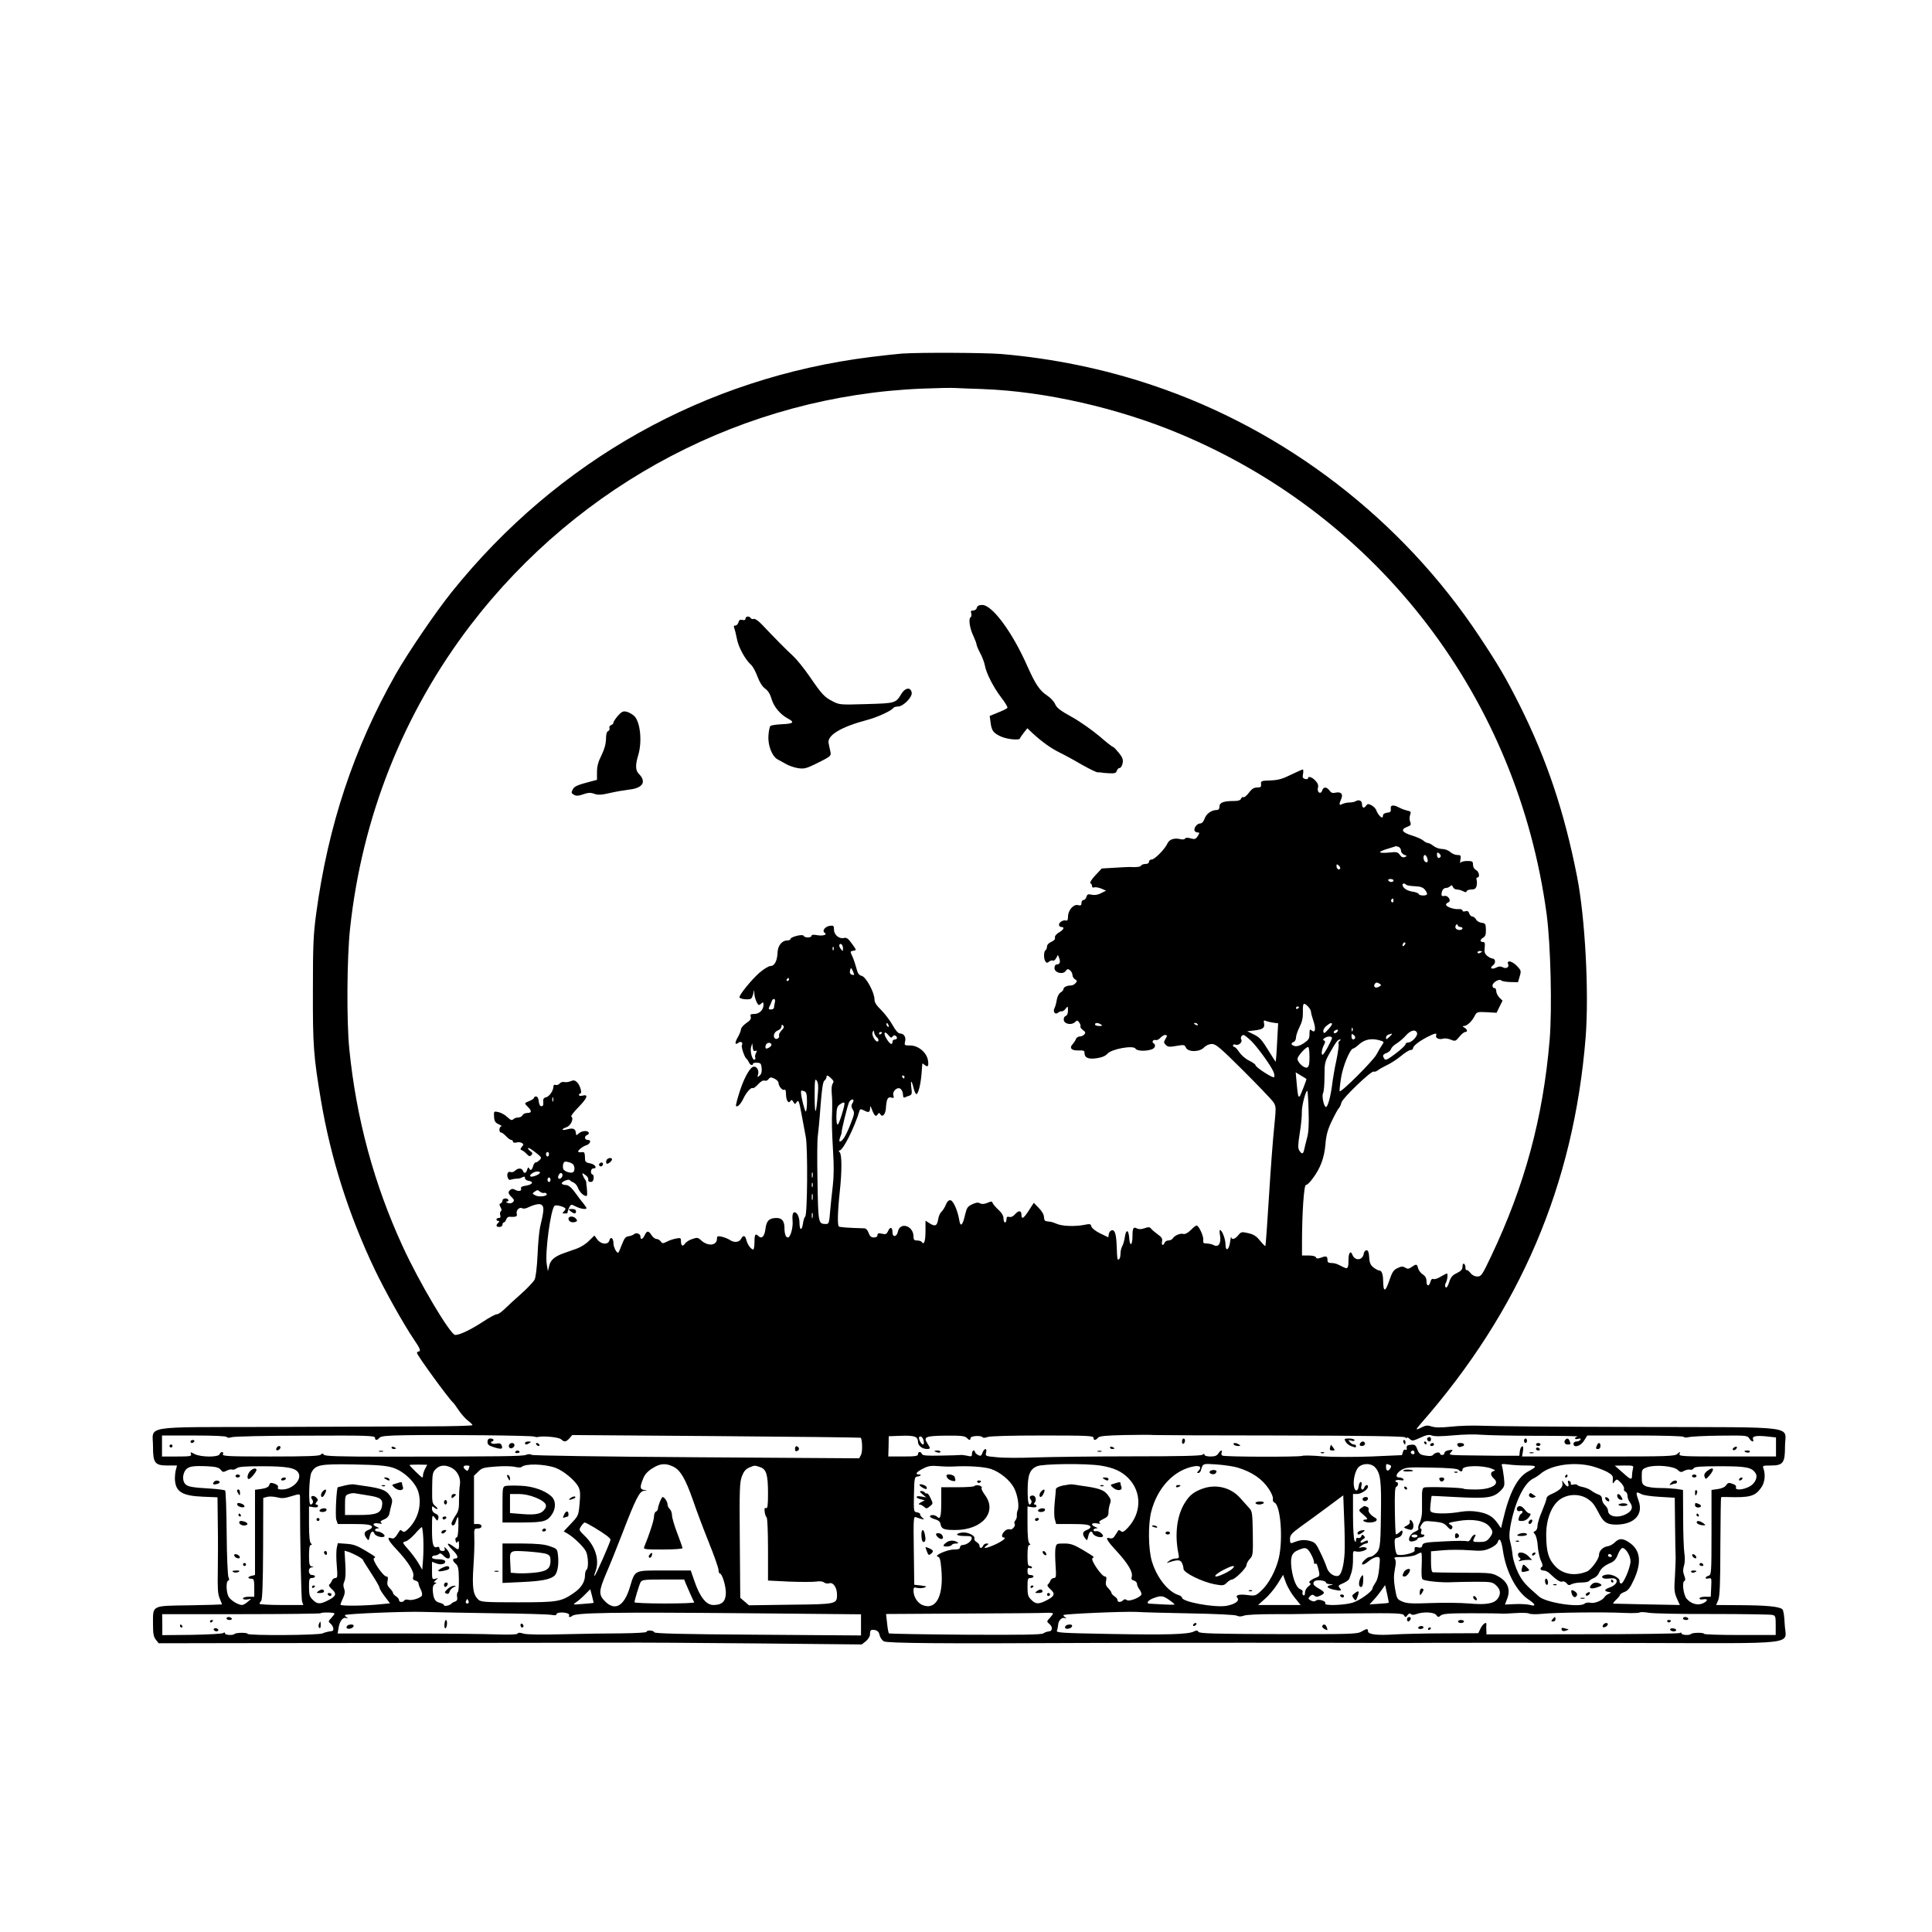 <?xml version="1.0" standalone="no"?>
<!DOCTYPE svg PUBLIC "-//W3C//DTD SVG 20010904//EN"
 "http://www.w3.org/TR/2001/REC-SVG-20010904/DTD/svg10.dtd">
<svg version="1.0" xmlns="http://www.w3.org/2000/svg"
 width="1288pt" height="1288pt" viewBox="0 0 1288 1288"
 preserveAspectRatio="xMidYMid meet">
<g transform="translate(0,1288) scale(0.1,-0.1)"
fill="#000000" stroke="none">
<path d="M6015 10523 c-27 -2 -122 -12 -210 -23 -1104 -138 -2087 -688 -2792
-1565 -108 -134 -295 -409 -375 -550 -280 -494 -451 -1011 -530 -1595 -19
-142 -22 -212 -22 -510 -1 -369 4 -440 54 -737 66 -389 185 -763 359 -1128 68
-142 192 -364 262 -467 40 -58 47 -78 29 -78 -5 0 -10 -5 -10 -10 0 -15 213
-307 240 -330 4 -3 21 -26 39 -53 18 -26 45 -57 62 -69 16 -12 29 -25 29 -29
0 -4 -138 -8 -307 -8 -170 -1 -639 -2 -1044 -4 -865 -2 -779 12 -779 -129 0
-113 12 -128 100 -128 l60 0 -7 -27 c-5 -16 -7 -44 -7 -64 4 -84 47 -111 187
-117 l97 -4 2 -177 c2 -97 1 -240 0 -318 -2 -110 0 -149 12 -178 9 -21 16 -39
16 -41 0 -1 -97 -4 -216 -6 -256 -4 -244 3 -244 -124 0 -66 4 -86 19 -105 l19
-24 544 1 c736 1 1509 2 1938 2 195 0 454 1 575 1 121 1 537 -1 925 -5 l705
-7 28 22 c15 13 27 32 27 45 0 29 6 34 34 29 17 -4 26 -14 30 -33 3 -16 16
-35 28 -42 23 -13 377 -16 1338 -11 401 2 1801 2 1998 0 31 -1 194 0 362 1
168 1 747 0 1286 -1 1150 -2 1028 -17 1022 125 -2 52 -8 92 -15 99 -19 19
-107 27 -285 28 l-157 1 14 33 c10 25 14 107 14 357 1 178 3 326 5 328 2 2 19
3 37 2 154 -5 189 4 230 62 24 33 30 85 16 126 -8 21 -6 22 47 22 84 0 96 17
96 128 0 141 115 126 -973 129 -513 1 -983 5 -1044 8 -62 3 -156 0 -209 -6
-69 -7 -104 -7 -129 1 -27 9 -40 8 -64 -4 -45 -24 -47 -20 -10 22 664 757
1021 1594 1100 2577 23 297 -3 794 -57 1070 -85 432 -201 779 -381 1140 -93
185 -141 267 -269 460 -518 783 -1298 1382 -2184 1678 -321 108 -664 178
-1005 207 -110 9 -541 11 -660 3z m540 -237 c411 -15 900 -126 1310 -298 1331
-557 2252 -1763 2446 -3203 27 -204 37 -629 20 -837 -44 -522 -166 -971 -391
-1445 -59 -124 -65 -133 -91 -133 -17 0 -35 9 -47 25 -11 13 -22 21 -26 18 -3
-3 -6 3 -6 15 0 11 -4 24 -10 27 -6 3 -10 -5 -10 -19 0 -18 -9 -29 -37 -43
-30 -14 -41 -27 -52 -61 -9 -28 -17 -40 -23 -34 -6 6 -6 17 1 30 11 20 15 62
7 62 -3 0 -21 -9 -41 -21 -19 -12 -41 -19 -49 -16 -9 4 -16 -3 -20 -19 -9 -33
-26 -30 -26 5 0 20 -8 34 -25 45 -14 9 -27 27 -31 41 -7 29 -12 30 -43 8 -19
-13 -27 -14 -43 -4 -16 10 -26 9 -51 -3 -27 -12 -36 -27 -56 -86 -26 -76 -39
-76 -40 2 -1 46 -10 68 -26 68 -7 0 -24 9 -38 20 -20 16 -27 31 -29 68 -2 34
-7 47 -18 47 -8 0 -16 -10 -18 -22 -7 -46 -59 -52 -76 -8 -12 31 -26 13 -26
-33 0 -56 -5 -64 -31 -51 -10 5 -28 14 -39 19 -11 6 -31 10 -45 10 -18 0 -25
5 -25 18 0 28 -8 31 -42 18 -24 -8 -32 -8 -35 2 -3 7 -22 12 -49 12 l-44 0 0
83 c0 199 13 387 26 387 8 0 28 19 45 43 52 69 77 137 85 226 5 63 15 99 41
154 19 40 40 79 47 87 8 8 16 26 19 40 7 29 201 215 215 206 5 -3 18 1 28 9
10 8 39 24 62 35 24 11 65 38 92 60 26 22 55 40 64 40 9 0 16 5 16 11 0 15 37
45 92 74 54 28 70 31 62 11 -6 -17 22 -29 48 -20 11 3 33 0 50 -7 29 -12 32
-11 57 19 14 18 32 32 39 32 18 0 15 17 -5 29 -14 8 -15 11 -3 11 21 1 52 30
70 65 15 29 17 30 81 27 l66 -4 20 41 20 40 -21 20 c-11 12 -21 31 -21 43 0
13 -6 22 -12 21 -7 -2 -13 6 -13 17 0 21 48 48 59 33 3 -4 30 -9 58 -10 l53
-1 11 38 c11 36 10 41 -17 69 -32 34 -71 43 -60 14 9 -22 -13 -34 -37 -21 -14
7 -26 6 -43 -3 -30 -15 -46 -2 -20 16 20 15 16 45 -6 45 -7 1 -22 8 -34 18
-16 14 -20 26 -16 55 3 29 1 37 -12 37 -22 0 -20 17 2 29 14 8 19 21 18 53 -1
39 -3 43 -29 46 -15 2 -32 12 -37 23 -6 10 -17 19 -25 19 -7 0 -17 9 -20 20
-5 15 -12 19 -26 15 -11 -4 -19 -2 -19 5 0 6 -12 11 -27 9 -32 -2 -83 16 -83
30 0 5 7 12 15 15 24 9 -1 49 -26 43 -12 -3 -19 0 -19 8 0 26 12 45 29 45 9 0
22 5 29 12 9 9 13 7 18 -5 3 -9 15 -17 26 -17 11 0 29 -5 41 -11 16 -9 22 -9
25 0 2 6 16 11 32 11 21 0 29 6 34 24 3 14 3 32 0 40 -3 9 -1 16 5 16 19 0 12
39 -9 50 -12 6 -20 21 -20 35 0 22 -4 25 -39 25 -22 0 -42 -6 -45 -12 -3 -7
-3 2 0 20 5 29 3 32 -21 32 -14 0 -35 9 -47 20 -12 11 -36 20 -54 20 -17 0
-43 9 -57 20 -14 11 -31 20 -38 20 -7 0 -20 7 -30 16 -10 9 -44 24 -76 34 -66
20 -78 40 -33 57 26 10 29 14 21 35 -5 13 -5 33 0 45 7 20 5 24 -19 29 -15 3
-39 12 -54 20 -39 21 -60 18 -56 -8 2 -19 -2 -24 -24 -26 -16 -2 -28 -9 -28
-18 0 -8 -3 -14 -6 -14 -10 0 -31 26 -38 46 -3 12 -18 27 -32 35 -23 12 -27
11 -38 -4 -14 -19 -26 -13 -26 14 0 21 -22 30 -41 18 -8 -5 -27 -9 -42 -9 -16
0 -37 -5 -48 -10 -22 -13 -24 -3 -7 35 14 32 -3 49 -41 40 -17 -4 -28 0 -38
15 -18 25 -40 26 -48 1 -9 -30 -36 -15 -29 16 5 17 0 31 -17 49 -22 24 -49 32
-49 15 0 -5 -9 -7 -20 -4 -15 4 -18 11 -13 34 3 16 2 29 -2 29 -4 0 -39 -16
-79 -35 -56 -28 -85 -36 -136 -38 -61 -2 -65 -3 -63 -25 2 -18 -2 -22 -26 -22
-21 0 -36 -9 -55 -35 -15 -20 -32 -33 -37 -30 -5 4 -12 -1 -15 -9 -4 -11 -19
-16 -44 -16 -72 0 -100 -10 -100 -36 0 -16 -6 -24 -18 -24 -35 0 -70 -25 -81
-57 -8 -22 -19 -33 -31 -33 -21 0 -45 -34 -35 -50 3 -6 13 -10 21 -10 12 0 12
-3 -1 -24 -14 -21 -20 -23 -48 -15 -20 6 -33 5 -37 -2 -4 -6 -18 -7 -33 -3
-39 9 -72 -2 -84 -29 -17 -38 -85 -107 -105 -107 -10 0 -18 -7 -18 -15 0 -9
-9 -15 -24 -15 -13 0 -26 -5 -28 -10 -3 -9 -29 -13 -78 -10 -8 0 -53 -2 -100
-5 l-85 -5 -44 -47 c-24 -26 -38 -49 -32 -51 6 -2 11 -11 11 -19 0 -9 6 -13
15 -9 8 3 29 -1 47 -8 l32 -14 -33 -16 c-21 -12 -43 -15 -62 -11 -25 6 -31 3
-36 -14 -3 -12 -12 -21 -19 -21 -8 0 -14 -9 -14 -20 0 -16 -5 -19 -24 -14 -30
7 -66 -35 -66 -78 0 -19 -4 -28 -12 -25 -19 6 -48 -11 -48 -28 0 -8 7 -15 15
-15 25 0 17 -18 -16 -37 -18 -11 -28 -24 -26 -34 3 -10 -6 -20 -24 -28 -17 -7
-29 -20 -29 -31 0 -10 -4 -22 -10 -25 -12 -8 -13 -55 -1 -74 8 -12 12 -12 25
-2 8 7 20 10 25 7 6 -4 15 4 22 16 l12 22 9 -23 c9 -26 3 -41 -18 -41 -8 0
-14 -10 -14 -24 0 -31 56 -46 75 -19 11 15 15 15 29 4 9 -7 16 -22 16 -32 0
-10 8 -22 17 -28 14 -8 15 -12 4 -25 -7 -9 -22 -16 -31 -16 -27 0 -50 -11 -50
-24 0 -6 -9 -17 -20 -23 -11 -7 -22 -29 -25 -50 -3 -21 -10 -45 -15 -54 -12
-24 4 -46 23 -31 8 7 20 11 25 10 6 -2 18 6 26 17 15 19 15 19 16 -11 0 -20
-6 -34 -16 -38 -9 -3 -14 -15 -12 -27 4 -27 53 -35 75 -13 14 13 17 13 28 -3
7 -10 11 -22 8 -26 -3 -5 5 -15 16 -24 17 -12 20 -18 10 -29 -6 -8 -20 -14
-31 -14 -10 0 -22 -8 -25 -17 -4 -10 -13 -24 -20 -32 -27 -26 -11 -46 35 -44
35 1 42 -1 42 -16 0 -33 25 -44 81 -36 35 5 59 15 73 31 28 31 173 57 186 33
9 -16 66 -19 108 -5 23 8 30 30 12 41 -14 9 -1 27 15 21 7 -2 21 4 31 15 9 10
23 19 31 19 16 0 16 -5 1 -30 -10 -16 -10 -23 4 -36 13 -14 25 -15 70 -7 51 9
56 8 64 -11 14 -31 91 -31 121 1 14 14 34 23 53 23 26 0 55 -25 208 -177 98
-98 188 -192 200 -209 20 -30 20 -33 7 -165 -8 -74 -24 -282 -35 -463 -11
-181 -22 -331 -24 -333 -2 -2 -18 14 -36 36 -25 31 -43 42 -79 50 -43 10 -47
9 -66 -14 -22 -27 -44 -33 -47 -12 0 6 -4 -8 -7 -32 -8 -56 -31 -68 -31 -16 0
34 -23 95 -37 95 -3 0 -3 -17 1 -38 8 -51 -11 -80 -42 -63 -11 6 -33 11 -47
11 -22 0 -26 4 -23 24 3 24 -30 96 -45 96 -5 0 -22 -14 -39 -31 -21 -20 -38
-29 -51 -25 -21 5 -57 -11 -70 -32 -4 -6 -17 -12 -28 -12 -11 0 -22 -7 -25
-15 -10 -24 -22 -17 -17 9 4 18 -3 29 -29 47 -18 13 -38 30 -44 38 -9 11 -17
12 -43 3 -22 -8 -39 -8 -51 -2 -24 13 -30 4 -30 -51 0 -63 -18 -73 -22 -12 -4
57 -21 60 -29 6 -3 -21 -10 -48 -17 -60 -7 -12 -12 -35 -12 -52 0 -16 -4 -33
-10 -36 -11 -7 -12 -4 -15 81 -3 86 -12 116 -33 112 -9 -2 -18 -13 -20 -25
l-3 -22 -54 26 c-31 15 -56 35 -59 46 -4 18 -10 19 -48 11 -61 -12 -148 -9
-183 7 -16 7 -37 14 -45 14 -8 1 -21 3 -27 4 -7 0 -13 12 -13 26 0 16 -13 40
-34 61 l-34 35 -33 -51 c-34 -53 -49 -62 -49 -31 0 31 -17 34 -41 8 -13 -16
-28 -23 -40 -20 -14 4 -19 0 -19 -16 0 -11 -4 -21 -10 -21 -5 0 -10 12 -10 27
0 17 -11 37 -33 57 -19 17 -36 38 -39 45 -4 13 -9 13 -35 2 -21 -9 -37 -10
-50 -3 -13 7 -28 5 -52 -7 -30 -14 -36 -23 -47 -69 -16 -72 -31 -86 -39 -36
-10 62 -39 129 -58 132 -12 2 -22 -7 -32 -31 -7 -18 -21 -39 -30 -47 -8 -7
-18 -30 -21 -51 -7 -43 -21 -48 -59 -23 l-25 16 0 -70 c0 -66 -10 -96 -25 -72
-3 5 -17 10 -31 10 -20 0 -24 5 -24 28 -1 71 -90 98 -104 31 -7 -36 -36 -40
-36 -5 0 35 -15 40 -29 10 -10 -22 -16 -25 -41 -19 -23 5 -30 3 -30 -9 0 -10
-9 -16 -24 -16 -18 0 -27 8 -35 30 -6 18 -17 30 -28 31 -111 3 -161 7 -170 12
-11 7 -9 99 6 237 14 130 14 243 -1 258 -8 8 -8 12 -1 12 23 0 99 151 134 267
3 10 10 10 31 -1 30 -16 38 -12 39 18 0 16 3 13 12 -11 16 -42 26 -51 38 -33
8 13 10 13 19 0 13 -21 33 1 36 40 4 62 12 79 35 73 18 -5 20 -3 15 14 -9 28
28 61 49 43 8 -7 15 -24 15 -37 0 -16 4 -23 13 -19 6 3 20 9 31 12 15 6 17 14
12 50 -7 57 1 56 15 -1 6 -25 15 -42 20 -39 13 7 28 72 33 139 2 33 5 62 5 64
1 2 8 -2 16 -9 22 -18 28 -7 21 34 -10 51 -65 96 -117 96 -39 0 -41 1 -35 26
8 30 -8 54 -34 54 -12 0 -30 21 -50 57 -18 32 -52 76 -76 100 -31 30 -44 50
-44 70 0 46 -56 150 -85 157 -18 5 -27 16 -35 49 -6 23 -17 57 -25 75 -19 41
-19 40 6 44 20 3 19 5 -11 46 -24 34 -36 43 -52 39 -32 -9 -68 20 -68 55 0 26
-3 29 -26 26 -33 -4 -56 -34 -36 -47 21 -13 -14 -23 -54 -15 -22 4 -34 2 -34
-5 0 -14 -47 -14 -52 0 -5 14 -88 -7 -88 -21 0 -6 -11 -10 -23 -10 -33 0 -61
-34 -63 -78 -2 -57 -20 -92 -46 -92 -13 0 -46 -20 -76 -46 -52 -46 -132 -144
-132 -162 0 -14 69 -20 79 -8 5 6 11 22 14 36 4 25 4 25 6 -2 1 -30 20 -78 31
-78 3 0 11 5 18 12 9 9 12 7 12 -12 0 -33 -28 -60 -62 -60 -24 0 -28 -3 -23
-19 4 -13 -4 -25 -30 -42 -19 -13 -35 -32 -35 -41 0 -9 -10 -33 -21 -53 -22
-37 -20 -56 5 -36 15 12 32 -1 22 -17 -6 -11 18 -82 31 -91 5 -3 12 -14 16
-23 6 -18 27 -25 27 -10 0 5 12 8 28 7 23 -1 27 -6 30 -36 2 -24 -2 -40 -14
-50 -15 -12 -16 -12 -10 9 8 24 -8 52 -28 51 -23 -1 -61 -65 -92 -158 -17 -53
-30 -100 -27 -104 7 -12 32 13 48 47 18 40 52 79 63 72 5 -3 21 8 36 25 17 19
33 28 43 25 9 -4 21 1 27 10 10 13 16 14 39 3 15 -7 27 -19 27 -28 1 -23 27
-54 39 -46 7 4 11 -6 11 -27 0 -42 16 -69 29 -49 7 11 11 10 20 -5 9 -16 12
-17 20 -4 15 22 18 13 36 -85 9 -50 21 -115 27 -145 14 -69 11 -522 -4 -531
-5 -3 -12 -25 -15 -47 -7 -50 -23 -45 -23 7 0 42 -21 78 -39 67 -7 -5 -10 -25
-7 -54 4 -47 -14 -112 -32 -112 -13 0 -22 25 -22 61 0 48 -16 69 -53 69 -49 0
-68 -19 -74 -74 -6 -49 -25 -68 -46 -47 -21 21 -27 11 -27 -39 0 -27 -4 -50
-8 -50 -15 0 -39 33 -46 63 -8 32 -21 35 -36 7 -12 -23 -47 -26 -75 -6 -11 7
-35 17 -52 21 -29 6 -33 4 -33 -13 0 -47 -61 -53 -107 -10 -19 18 -26 19 -57
8 -20 -6 -42 -20 -49 -31 -16 -22 -27 -15 -27 17 0 21 -3 23 -32 17 -18 -3
-46 -12 -62 -21 -26 -13 -31 -13 -41 2 -7 9 -19 16 -28 16 -9 0 -24 11 -33 25
-21 32 -31 32 -46 0 -13 -28 -28 -33 -28 -10 0 20 -27 30 -43 17 -6 -6 -23
-12 -37 -14 -19 -2 -28 -14 -43 -53 -10 -27 -21 -52 -24 -55 -9 -10 -33 34
-33 61 0 34 -19 49 -27 20 -8 -32 -56 -28 -81 6 l-19 26 -36 -35 c-19 -20 -56
-43 -81 -52 -25 -9 -65 -23 -88 -31 -61 -22 -89 -46 -97 -86 l-8 -34 -8 48
c-12 78 26 362 52 388 10 10 73 -8 73 -20 0 -4 -5 -12 -12 -19 -12 -12 -12
-12 20 -12 4 0 7 6 7 13 1 6 6 21 12 31 10 18 12 18 43 2 33 -16 70 -21 70
-10 0 3 -10 18 -22 33 -13 15 -32 40 -43 56 -33 47 -54 65 -74 65 -11 0 -22 4
-25 9 -7 11 46 34 53 23 3 -5 14 -11 24 -15 9 -4 22 -17 27 -29 12 -31 32 -53
51 -60 13 -5 15 1 13 30 -1 21 -3 39 -4 42 -1 3 -2 9 -1 14 1 4 -2 13 -7 20
-5 6 -12 19 -16 30 -6 17 -5 18 16 3 13 -8 22 -22 20 -31 -2 -10 4 -16 15 -16
13 0 19 8 21 25 1 14 -3 25 -8 25 -6 0 -10 9 -10 20 0 11 7 20 15 20 30 0 14
28 -20 34 -32 6 -35 10 -35 42 0 22 -5 34 -12 33 -36 -4 -42 1 -22 20 11 10
30 22 41 25 29 9 38 36 13 36 -24 0 -27 25 -4 34 8 3 12 10 9 16 -10 15 -46
12 -67 -7 -14 -13 -18 -13 -18 -2 -1 32 -16 41 -54 31 -43 -12 -49 -1 -7 14
28 11 48 58 30 70 -5 3 16 30 46 61 60 61 71 89 30 79 -14 -4 -25 -2 -25 4 0
5 4 10 9 10 14 0 -1 54 -21 74 -16 15 -24 16 -43 8 -13 -6 -32 -8 -42 -6 -11
3 -25 -1 -32 -10 -7 -8 -19 -12 -27 -9 -8 3 -14 -1 -14 -9 0 -28 -26 -67 -48
-73 -18 -4 -22 -12 -20 -33 2 -19 -2 -27 -12 -27 -10 0 -16 12 -18 33 -2 20
-9 32 -18 32 -8 0 -14 -4 -14 -9 0 -5 -13 -14 -30 -21 -36 -15 -36 -14 -10
-40 27 -27 25 -40 -5 -40 -14 0 -28 -7 -31 -15 -4 -8 -16 -15 -28 -15 -12 0
-27 -5 -34 -12 -9 -9 -18 -6 -40 15 -15 15 -42 29 -59 33 -31 6 -31 6 -29 -31
2 -31 8 -40 32 -51 16 -7 23 -13 17 -13 -16 -1 -18 -41 -3 -41 6 0 21 -11 34
-25 13 -14 28 -25 35 -25 6 0 11 -5 11 -11 0 -7 9 -9 23 -6 12 4 29 2 36 -3
13 -7 13 -11 0 -26 -11 -14 -11 -18 -1 -22 7 -2 22 -13 33 -25 15 -17 22 -18
32 -8 9 10 8 15 -5 25 -10 7 -18 16 -18 20 0 9 28 -8 64 -38 27 -22 28 -26 13
-40 -8 -9 -20 -16 -26 -16 -6 0 -13 -11 -17 -25 -7 -27 -19 -33 -27 -12 -4 7
-8 3 -12 -10 -8 -26 -20 -30 -29 -8 -7 19 -33 19 -52 0 -8 -8 -21 -12 -28 -9
-19 7 -29 -11 -21 -37 5 -14 12 -18 23 -13 10 3 26 6 36 6 11 -1 27 3 38 9 14
7 18 6 18 -5 0 -8 10 -16 22 -18 38 -5 31 -25 -13 -32 -30 -5 -39 -10 -35 -21
6 -17 -20 -20 -44 -5 -9 5 -19 5 -27 -2 -18 -15 -16 -25 8 -49 18 -18 19 -23
8 -34 -9 -8 -21 -10 -34 -5 -11 5 -14 9 -7 9 20 1 13 21 -8 21 -11 0 -20 -6
-20 -14 0 -8 -6 -16 -12 -19 -10 -3 -10 -9 -1 -25 8 -14 9 -23 2 -27 -5 -4 -7
-15 -4 -26 4 -13 2 -19 -9 -19 -9 0 -16 -4 -16 -10 0 -5 5 -10 12 -10 9 0 9
-3 0 -12 -18 -18 -15 -28 8 -28 11 0 20 7 20 15 0 8 4 15 9 15 5 0 12 9 16 20
3 11 14 19 23 18 42 -3 53 2 47 21 -6 21 18 46 36 36 6 -4 21 -3 32 2 59 27
87 31 101 18 14 -14 12 -41 -13 -145 -6 -25 -14 -108 -17 -185 -4 -85 -12
-150 -20 -167 -8 -14 -48 -57 -91 -95 -42 -37 -93 -84 -112 -103 -20 -19 -42
-33 -48 -32 -7 2 -50 -21 -95 -51 -81 -53 -153 -87 -183 -87 -32 0 -240 350
-350 590 -192 417 -310 855 -356 1315 -19 186 -16 613 5 805 80 744 356 1437
803 2022 728 951 1834 1530 3013 1577 96 4 195 6 220 4 25 -1 108 -5 185 -7z
m2769 -3052 c9 -3 16 -15 16 -25 0 -11 10 -23 22 -28 19 -7 20 -8 3 -15 -12
-4 -23 0 -33 15 -13 19 -21 21 -73 15 -33 -3 -59 -2 -59 3 0 4 24 15 53 23 28
9 53 16 54 17 1 0 8 -2 17 -5z m280 -65 c-10 -16 -24 -9 -24 12 0 18 2 19 15
9 8 -7 12 -16 9 -21z m-89 -10 c8 -23 1 -34 -14 -24 -13 8 -15 45 -2 45 5 0
13 -9 16 -21z m-581 -70 c-8 -13 -24 -1 -24 18 0 13 3 13 15 3 8 -7 12 -16 9
-21z m356 -79 c0 -5 -6 -10 -14 -10 -8 0 -18 5 -21 10 -3 6 3 10 14 10 12 0
21 -4 21 -10z m84 -28 c2 -4 28 -9 56 -10 40 -2 56 -7 70 -24 10 -13 16 -26
13 -30 -6 -12 -51 -10 -55 2 -2 6 -21 13 -43 16 -37 6 -65 26 -65 46 0 10 17
10 24 0z m-84 -108 c0 -8 -5 -12 -10 -9 -6 4 -8 11 -5 16 9 14 15 11 15 -7z
m446 -174 c8 0 14 -4 14 -10 0 -5 -9 -10 -19 -10 -23 0 -35 15 -25 32 6 9 9 9
12 0 2 -7 10 -12 18 -12z m-374 -122 c-7 -7 -12 -8 -12 -2 0 14 12 26 19 19 2
-3 -1 -11 -7 -17z m-3742 -21 c-1 -21 -1 -21 -15 -3 -8 10 -12 23 -9 28 9 14
24 -2 24 -25z m-63 -9 c-3 -8 -6 -5 -6 6 -1 11 2 17 5 13 3 -3 4 -12 1 -19z
m4323 -12 c0 -2 -7 -6 -15 -10 -8 -3 -15 -1 -15 4 0 6 7 10 15 10 8 0 15 -2
15 -4z m-4186 -155 c-2 -2 -10 -1 -18 2 -9 4 -12 14 -9 27 6 21 6 21 18 -2 6
-13 10 -25 9 -27z m-434 -31 c0 -5 -5 -10 -11 -10 -5 0 -7 5 -4 10 3 6 8 10
11 10 2 0 4 -4 4 -10z m3939 -29 c11 -7 10 -11 -7 -20 -22 -12 -39 0 -27 19 8
12 16 12 34 1z m-4033 -123 c-3 -13 -6 -29 -6 -35 0 -7 -9 -13 -20 -13 -16 0
-18 4 -11 18 5 9 12 25 15 35 8 26 29 21 22 -5z m3554 -28 c11 -11 20 -27 20
-35 0 -8 7 -35 16 -61 18 -53 13 -84 -11 -64 -13 11 -15 7 -15 -24 0 -30 -6
-39 -38 -61 -24 -16 -45 -22 -60 -19 -25 7 -29 19 -7 28 8 3 15 16 15 29 0 13
11 45 24 71 17 34 23 62 22 101 -1 60 4 65 34 35z m-60 -4 c0 -3 -4 -8 -10
-11 -5 -3 -10 -1 -10 4 0 6 5 11 10 11 6 0 10 -2 10 -4z m-172 -104 l33 -4 -7
-127 c-3 -69 -8 -127 -9 -129 -1 -1 -24 34 -51 78 -40 66 -57 85 -94 103 l-45
22 45 5 c59 7 73 17 67 47 -4 19 -1 23 12 17 9 -4 31 -9 49 -12z m-2564 -18
c3 -8 2 -12 -4 -9 -6 3 -10 10 -10 16 0 14 7 11 14 -7z m1416 6 c12 -8 9 -10
-12 -10 -16 0 -28 5 -28 10 0 13 20 13 40 0z m645 0 c3 -6 -1 -7 -9 -4 -18 7
-21 14 -7 14 6 0 13 -4 16 -10z m895 2 c0 -4 -12 -21 -27 -37 -23 -25 -28 -27
-31 -12 -2 10 7 26 20 37 24 20 38 25 38 12z m-3670 -42 c-12 -12 -19 -28 -16
-35 5 -14 -17 -28 -28 -18 -15 15 -4 44 19 53 14 5 25 17 25 27 0 12 3 14 11
6 8 -8 5 -17 -11 -33z m3807 -2 c-3 -8 -6 -5 -6 6 -1 11 2 17 5 13 3 -3 4 -12
1 -19z m-105 -10 c-6 -6 -15 -8 -19 -4 -4 4 -1 11 7 16 19 12 27 3 12 -12z
m-3065 -35 c8 -6 12 -17 8 -23 -11 -18 -46 35 -38 57 7 17 8 17 11 -2 2 -11
11 -25 19 -32z m3600 31 c7 -19 -34 -64 -59 -64 -10 0 -18 -6 -18 -12 0 -7
-30 -35 -66 -62 -53 -40 -67 -47 -75 -35 -14 22 -11 29 15 39 13 5 27 17 30
27 3 10 20 27 38 37 17 11 45 34 61 53 31 35 64 43 74 17z m-3567 2 c0 -3 -4
-8 -10 -11 -5 -3 -10 -1 -10 4 0 6 5 11 10 11 6 0 10 -2 10 -4z m70 -27 c4 8
13 10 19 7 16 -10 14 -26 -4 -26 -8 0 -15 -7 -15 -15 0 -25 -17 -17 -38 17
-25 39 -17 61 10 28 15 -19 21 -21 28 -11z m3084 -10 c-10 -16 -24 -9 -24 12
0 18 2 19 15 9 8 -7 12 -16 9 -21z m246 28 c0 -2 -9 -12 -20 -22 -17 -16 -20
-16 -20 -2 0 8 8 18 18 20 9 3 18 5 20 6 1 0 2 -1 2 -2z m-936 -49 c45 -46
132 -167 147 -206 5 -13 7 -28 3 -33 -6 -10 -124 66 -124 80 0 5 -19 19 -42
30 -24 11 -53 37 -66 56 -12 19 -27 35 -32 35 -6 0 -10 5 -10 11 0 6 8 8 19 4
20 -6 46 18 36 35 -7 12 2 30 16 30 5 0 29 -19 53 -42z m536 22 c0 -6 -15 -36
-32 -68 -26 -45 -34 -53 -36 -35 -2 12 4 35 12 52 12 22 13 31 3 34 -9 4 -8 8
3 16 19 14 50 14 50 1z m335 -45 c-8 -11 -26 -41 -39 -66 -23 -42 -235 -254
-245 -244 -2 2 2 42 9 87 12 80 61 198 82 198 4 0 22 12 39 28 36 32 79 41
131 28 36 -10 37 -11 23 -31z m-284 26 c-7 -5 -11 -13 -7 -19 3 -5 -3 -53 -14
-107 -12 -53 -25 -131 -30 -173 -10 -76 -29 -142 -40 -142 -14 0 -29 73 -20
91 6 10 10 60 10 112 0 91 2 98 36 159 42 74 53 88 68 88 6 0 5 -4 -3 -9z
m-3788 -25 c3 -11 -30 -32 -38 -25 -3 4 -3 14 1 23 7 17 33 19 37 2z m-107
-42 c12 4 12 2 4 -14 -6 -11 -8 -25 -5 -30 3 -5 1 -11 -4 -14 -14 -9 -32 53
-24 83 l8 26 3 -28 c2 -20 8 -27 18 -23z m3694 -39 c0 -50 -4 -67 -16 -72 -19
-7 -64 34 -64 58 0 18 55 79 71 79 5 0 9 -29 9 -65z m-20 -149 c0 -6 -40 -110
-45 -114 -10 -10 -13 3 -20 81 l-7 78 36 -22 c20 -11 36 -22 36 -23z m-3168 4
c16 -15 18 -22 10 -33 -7 -8 -10 -35 -7 -68 3 -30 4 -76 3 -104 -4 -84 -2
-144 6 -285 6 -88 5 -167 -2 -225 -6 -49 -14 -127 -18 -172 -6 -76 -8 -83 -28
-83 -51 1 -51 1 -56 284 -3 145 -2 281 2 302 3 22 12 111 18 199 9 114 16 163
26 171 8 6 14 16 14 23 0 16 8 14 32 -9z m488 10 c0 -5 -2 -10 -4 -10 -3 0 -8
5 -11 10 -3 6 -1 10 4 10 6 0 11 -4 11 -10z m-577 -103 c-12 -152 -21 -165
-22 -32 0 112 2 128 13 112 10 -13 13 -36 9 -80z m-89 7 c12 -5 16 -21 16 -70
0 -35 -4 -64 -8 -64 -7 0 -32 99 -32 128 0 14 2 14 24 6z m3360 -130 c3 -89 0
-144 -10 -179 -7 -27 -16 -62 -19 -77 -6 -33 -16 -35 -33 -8 -10 16 -9 39 3
116 9 53 15 117 14 143 -1 41 28 148 37 138 2 -2 6 -62 8 -133z m-5037 64 c-3
-7 -5 -2 -5 12 0 14 2 19 5 13 2 -7 2 -19 0 -25z m2003 5 c0 -5 -5 -15 -10
-23 -6 -10 -4 -22 5 -37 13 -20 12 -29 -16 -100 -30 -76 -53 -113 -70 -113 -5
0 -4 12 2 28 6 15 10 28 10 30 -4 9 40 186 50 205 10 17 29 24 29 10z m-60
-20 c-1 -27 -37 -139 -45 -140 -6 -2 -10 22 -9 58 1 46 5 63 20 74 21 16 34
19 34 8z m-1970 -338 c0 -8 -4 -15 -10 -15 -5 0 -10 7 -10 15 0 8 5 15 10 15
6 0 10 -7 10 -15z m162 -69 c11 -16 10 -44 -2 -51 -15 -9 -58 5 -65 22 -3 9
-3 24 0 34 5 15 12 18 33 12 15 -3 30 -11 34 -17z m-222 -53 c0 -12 -52 -33
-63 -26 -13 8 21 33 45 33 10 0 18 -3 18 -7z m1817 -30 c-3 -10 -5 -4 -5 12 0
17 2 24 5 18 2 -7 2 -21 0 -30z m-1667 13 c0 -16 -18 -31 -27 -22 -8 8 5 36
17 36 5 0 10 -6 10 -14z m-80 -31 c0 -8 -4 -15 -10 -15 -5 0 -10 7 -10 15 0 8
5 15 10 15 6 0 10 -7 10 -15z m1747 -47 c-3 -7 -5 -2 -5 12 0 14 2 19 5 13 2
-7 2 -19 0 -25z m-1790 -41 c6 2 14 0 17 -6 10 -15 -50 -24 -75 -10 -22 11
-22 12 -4 25 16 12 21 12 34 0 9 -7 21 -11 28 -9z m1790 -44 c-3 -10 -5 -2 -5
17 0 19 2 27 5 18 2 -10 2 -26 0 -35z m0 -120 c-3 -10 -5 -4 -5 12 0 17 2 24
5 18 2 -7 2 -21 0 -30z m-1857 -1460 c8 -3 20 -5 25 -3 34 9 140 -1 155 -15
22 -20 33 -19 56 6 l19 22 960 -7 c528 -4 961 -9 963 -11 11 -11 13 -95 2
-114 l-12 -23 -1086 7 c-622 4 -1092 11 -1098 16 -7 6 -22 6 -37 0 -25 -10
-159 -11 -921 -12 -329 0 -421 3 -427 13 -7 10 -11 10 -21 0 -9 -9 -91 -12
-335 -12 -282 0 -322 2 -317 15 4 8 1 15 -5 15 -7 0 -14 -7 -17 -15 -9 -21
-124 -20 -166 1 -28 15 -30 15 -25 0 6 -14 -6 -16 -93 -16 l-100 0 0 70 0 70
214 0 c134 0 216 -4 218 -10 2 -6 14 -7 34 -1 17 5 239 10 493 10 410 2 461 0
461 -14 0 -19 14 -19 30 0 10 11 46 15 179 17 254 4 834 -2 851 -9z m4978 7
c560 -1 820 -5 829 -12 7 -6 13 -7 13 -3 0 5 8 1 18 -8 16 -15 22 -14 70 8 41
19 58 22 78 15 17 -7 66 -6 142 1 64 6 148 8 186 4 38 -3 202 -7 365 -7 163 0
288 -2 279 -5 -10 -2 -18 -8 -18 -13 0 -4 10 -6 22 -2 14 3 19 2 14 -6 -4 -7
-16 -12 -27 -12 -10 0 -19 -7 -19 -15 0 -30 47 -17 70 20 l22 35 318 0 c185 0
321 -4 325 -9 3 -5 18 -6 33 -2 15 4 109 9 209 10 174 2 183 1 195 -19 15 -23
33 -27 25 -6 -8 21 18 27 89 20 l64 -7 0 -63 0 -64 -325 0 c-305 0 -324 1
-318 18 6 16 5 16 -14 0 -18 -17 -58 -18 -528 -18 l-508 0 6 36 c4 25 2 34 -6
31 -7 -2 -13 -17 -15 -33 l-3 -29 -152 0 c-84 1 -190 2 -236 3 -81 2 -83 3
-68 20 16 18 15 18 -13 14 -17 -2 -30 -10 -30 -18 0 -8 -7 -14 -15 -14 -8 0
-15 4 -15 9 0 13 -33 8 -45 -7 -7 -9 -23 -11 -51 -6 -35 5 -43 11 -55 41 -11
30 -17 34 -44 31 -23 -2 -29 -7 -27 -22 2 -11 -1 -15 -8 -11 -7 4 -14 -2 -17
-14 -3 -12 -6 -21 -7 -22 0 0 -93 -4 -206 -9 -121 -4 -254 -4 -324 1 -66 6
-127 7 -135 3 -20 -8 -519 -7 -532 2 -6 3 -8 12 -5 20 8 21 -7 17 -22 -6 -9
-15 -23 -20 -52 -20 -23 0 -40 5 -40 11 0 8 -4 8 -13 1 -9 -8 -156 -11 -468
-11 -250 0 -537 -4 -639 -7 -102 -4 -220 -4 -263 1 -77 7 -79 7 -73 31 8 32
-12 31 -24 -1 -8 -22 -13 -24 -30 -15 -11 6 -20 15 -20 20 0 6 -4 10 -10 10
-5 0 -10 -10 -10 -21 0 -19 -4 -21 -32 -14 -18 4 -37 6 -43 5 -5 -1 -65 -3
-132 -4 -95 -2 -123 0 -127 11 -7 18 -26 17 -26 -2 0 -12 -18 -15 -99 -15
l-99 0 2 68 1 67 83 3 c89 3 112 -5 112 -41 0 -24 27 -46 58 -47 26 0 27 3 6
35 -30 46 -17 52 120 54 98 1 128 -2 140 -14 18 -18 26 -19 26 -2 0 15 71 19
81 5 3 -5 18 -4 33 2 17 6 156 10 367 10 295 0 339 -2 339 -15 0 -19 14 -19
30 0 9 11 47 15 179 18 91 2 179 2 194 0 15 -1 396 -3 845 -3z m-2379 -47 c1
-22 -15 -14 -27 11 -8 19 -8 26 1 29 12 4 25 -16 26 -40z m3271 -68 c0 -9 -6
-12 -15 -9 -8 4 -12 10 -9 15 8 14 24 10 24 -6z m-6810 -100 c73 -23 153 -100
170 -165 22 -82 -2 -173 -63 -237 -24 -25 -34 -30 -44 -21 -7 6 -15 9 -16 7
-2 -2 -11 -17 -21 -32 -11 -18 -23 -26 -33 -23 -39 15 -28 -12 31 -74 79 -84
120 -151 111 -180 -5 -16 -2 -23 14 -27 12 -3 21 -11 21 -18 0 -7 6 -25 14
-40 8 -15 12 -33 9 -41 -6 -17 -68 -37 -92 -29 -11 3 -22 1 -26 -5 -9 -14 -35
-13 -35 3 0 7 -9 18 -20 25 -11 7 -20 17 -20 22 0 6 -9 19 -21 31 -16 16 -20
29 -15 50 4 21 2 29 -8 29 -21 0 -98 112 -83 122 14 8 17 6 -61 53 -50 30 -76
40 -122 43 l-58 4 -7 -32 c-4 -18 -4 -70 0 -116 6 -74 5 -84 -9 -84 -9 0 -20
-8 -23 -17 -4 -10 -11 -21 -17 -26 -7 -5 -1 -16 17 -32 34 -30 28 -47 -28 -75
-51 -26 -71 -25 -100 5 -21 20 -25 34 -25 85 0 53 2 60 20 60 11 0 20 5 20 10
0 6 -9 10 -20 10 -26 0 -29 49 -2 51 16 1 16 2 0 6 -15 4 -18 16 -18 74 0 47
4 69 12 69 9 0 9 3 0 12 -8 8 -12 51 -12 128 l0 117 30 -5 c18 -3 30 0 30 7 0
6 -5 11 -11 11 -8 0 -7 5 1 16 11 12 11 18 -2 31 -20 19 -45 8 -28 -12 12 -14
6 -35 -10 -35 -15 0 -10 181 6 213 28 52 57 58 284 54 159 -3 217 -8 260 -22z
m214 -7 c-8 -15 -14 -34 -14 -43 0 -8 -2 -15 -5 -15 -6 0 -85 78 -85 83 0 2
27 3 59 3 l59 -1 -14 -27z m868 7 c53 -19 131 -83 154 -127 12 -23 14 -47 8
-111 -7 -80 -8 -82 -56 -133 l-50 -53 29 -17 c42 -26 103 -85 119 -116 16 -31
19 -114 4 -123 -5 -3 -10 -20 -10 -36 0 -45 -25 -85 -75 -119 -85 -58 -106
-62 -373 -62 -216 0 -246 2 -262 17 -36 33 -43 79 -34 219 5 72 8 159 6 194
-2 60 -1 62 23 62 16 0 25 6 25 15 0 9 -9 15 -25 15 l-25 0 0 161 0 161 28 27
c24 25 37 28 117 34 50 4 107 3 127 -2 20 -5 40 -5 45 -1 25 24 150 21 225 -5z
m785 8 c49 -23 82 -80 133 -225 23 -68 71 -195 106 -282 35 -87 64 -169 64
-182 0 -13 4 -24 9 -24 15 0 41 -84 40 -132 -2 -55 -26 -78 -83 -78 -47 0 -88
50 -124 152 l-27 78 -177 0 c-205 0 -193 6 -230 -115 -38 -123 -98 -157 -164
-91 -44 44 -43 68 7 186 23 52 72 174 109 270 88 229 114 280 143 281 l22 2
-22 4 c-27 5 -28 19 -6 74 11 29 30 50 62 70 51 33 88 36 138 12z m2853 6 c85
-14 138 -38 183 -84 90 -93 88 -233 -6 -332 -24 -25 -34 -30 -44 -21 -7 6 -15
9 -16 7 -2 -2 -11 -17 -21 -32 -12 -21 -22 -26 -37 -22 -35 11 -21 -15 47 -88
74 -81 108 -138 99 -168 -5 -15 -1 -22 14 -26 12 -3 21 -13 21 -22 0 -9 7 -25
15 -35 8 -11 15 -26 15 -33 0 -20 -82 -53 -98 -40 -9 7 -16 7 -24 -1 -16 -16
-38 -15 -38 1 0 7 -9 18 -20 25 -11 7 -20 17 -20 22 0 6 -9 19 -21 31 -16 16
-20 29 -15 50 4 21 2 29 -8 29 -21 0 -98 112 -83 122 14 9 17 6 -67 57 -58 34
-79 41 -122 41 -49 0 -52 -1 -57 -29 -4 -16 -3 -68 0 -115 5 -76 4 -86 -11
-86 -9 0 -20 -8 -23 -17 -4 -10 -11 -21 -17 -26 -7 -5 -1 -16 17 -32 34 -30
28 -47 -28 -75 -51 -26 -71 -25 -100 5 -21 20 -25 34 -25 85 0 53 2 60 20 60
11 0 20 5 20 10 0 6 -9 10 -20 10 -15 0 -20 7 -20 26 0 19 4 25 15 20 8 -3 15
-1 15 4 0 6 -7 10 -15 10 -12 0 -15 14 -15 70 0 48 4 70 12 70 9 0 9 3 0 12
-8 8 -12 51 -12 128 l0 117 30 -5 c18 -3 30 0 30 7 0 6 -5 11 -11 11 -8 0 -8
4 0 14 13 16 4 46 -13 46 -20 0 -27 -12 -15 -26 6 -7 8 -18 4 -24 -16 -27 -24
-2 -24 82 0 106 14 142 62 163 39 17 329 20 427 4z m911 -13 c98 -30 164 -76
209 -144 17 -26 29 -55 26 -65 -2 -10 2 -21 10 -24 41 -16 59 -244 29 -372
-20 -83 -68 -172 -117 -216 -36 -34 -42 -35 -88 -29 -61 8 -88 0 -70 -20 15
-19 -19 -42 -76 -52 -81 -12 -294 27 -294 55 0 5 -10 13 -22 17 -70 21 -145
115 -178 223 -25 79 -27 249 -5 334 42 162 154 279 288 302 39 6 50 -8 25 -33
-9 -9 -9 -12 0 -12 7 0 15 7 17 15 16 51 10 48 108 42 50 -4 113 -13 138 -21z
m916 2 c37 -40 43 -92 39 -321 -3 -222 -5 -231 -46 -264 -8 -7 -22 -13 -30
-13 -14 0 -50 -33 -50 -45 0 -12 21 -3 48 20 17 14 40 25 52 25 21 0 22 -2 15
-72 -4 -47 -13 -83 -26 -100 -10 -15 -19 -32 -19 -37 0 -20 -86 -82 -134 -96
-57 -17 -191 -21 -181 -5 10 15 -45 33 -61 20 -9 -8 -19 -8 -35 0 -19 11 -20
13 -6 28 12 12 19 13 30 4 10 -9 20 -9 40 1 32 15 31 23 -8 45 -39 22 -47 34
-32 50 14 13 77 6 77 -9 0 -5 12 -10 28 -10 23 -2 24 -2 5 -6 -36 -7 -27 -21
20 -31 49 -10 55 -8 37 13 -11 13 -7 17 24 30 20 9 39 22 41 30 3 8 8 23 12
33 9 25 14 61 13 111 -1 40 1 43 20 38 29 -8 87 13 68 24 -7 5 -22 6 -33 3
-20 -5 -20 -5 -1 10 11 9 26 16 33 16 7 0 13 5 13 10 0 13 -6 13 -31 0 -24
-14 -26 5 -1 19 13 8 14 12 5 22 -10 10 -14 9 -18 -4 -4 -9 -13 -13 -21 -10
-9 3 -14 -2 -14 -13 0 -16 -2 -17 -10 -4 -5 8 -10 81 -10 163 l0 147 28 0 c28
1 72 30 72 49 0 16 -17 13 -24 -4 -9 -26 -27 -17 -20 10 4 15 2 25 -4 25 -6 0
-12 -12 -14 -27 -4 -36 -24 -40 -31 -6 -9 45 9 115 33 135 31 25 82 23 107 -4z
m97 16 c12 -5 13 -9 4 -24 -14 -22 -28 -17 -28 11 0 21 1 22 24 13z m909 -4
c76 0 78 -6 16 -39 -74 -39 -127 -143 -170 -328 l-12 -51 -21 30 c-32 47 -65
67 -130 79 -42 7 -76 7 -121 0 -67 -12 -148 -14 -182 -5 -20 6 -21 11 -16 58
3 28 6 52 7 53 1 1 79 -3 175 -8 196 -10 237 -4 284 42 28 29 29 33 23 90 -4
33 -10 68 -13 76 -6 14 0 15 42 10 26 -4 80 -7 118 -7z m442 -5 c33 -9 77 -26
100 -38 34 -20 40 -27 37 -52 -2 -28 -1 -29 12 -11 14 17 16 17 41 -8 15 -15
24 -33 22 -41 -3 -7 1 -16 9 -19 8 -3 14 -16 14 -28 0 -13 7 -32 15 -42 23
-31 18 -55 -17 -76 -57 -34 -128 -23 -128 20 0 9 -9 25 -20 35 -11 10 -20 28
-20 41 0 15 -8 25 -22 30 -13 4 -34 15 -47 25 -12 10 -38 21 -57 25 -19 3 -36
10 -39 14 -3 5 -14 6 -25 3 -14 -4 -20 -1 -18 7 2 7 -3 15 -11 17 -9 4 -11 0
-6 -16 8 -28 -8 -27 -28 2 -14 20 -15 20 -11 2 6 -29 -15 -50 -78 -78 -16 -6
-28 -18 -28 -27 0 -8 -14 -46 -30 -85 -17 -38 -30 -82 -30 -98 0 -16 -7 -30
-15 -34 -14 -5 -14 -8 -2 -22 8 -9 17 -45 19 -81 3 -36 13 -80 22 -97 10 -20
12 -34 6 -38 -17 -10 -11 -25 10 -25 11 0 28 -8 38 -17 48 -46 73 -62 87 -57
9 4 21 -1 29 -11 10 -14 17 -15 34 -6 11 6 41 11 66 11 25 0 48 5 51 11 4 5
18 14 31 19 13 5 28 20 33 32 11 29 36 51 79 69 23 10 37 26 48 56 9 24 23 43
30 43 22 0 54 -51 54 -88 0 -42 -48 -154 -64 -149 -6 3 -10 9 -9 15 5 21 -50
50 -84 45 -34 -5 -43 -18 -20 -26 6 -2 26 -2 43 0 57 9 56 -38 -2 -59 -39 -14
-43 -25 -11 -31 21 -3 21 -4 2 -12 -11 -5 -24 -14 -28 -22 -14 -23 -68 -45
-94 -38 -14 3 -31 1 -39 -6 -34 -28 -254 6 -302 46 -91 78 -112 101 -141 160
-18 37 -34 87 -37 117 -3 29 -10 69 -16 89 -7 26 -7 54 0 97 28 160 89 290
150 323 19 9 41 24 50 32 70 61 223 84 347 52z m-9144 -23 c13 -17 18 -18 39
-7 13 7 30 11 37 8 7 -3 21 1 30 8 12 11 55 14 172 14 165 0 223 -11 241 -45
24 -45 -41 -110 -109 -110 -25 0 -32 4 -28 14 4 9 -4 18 -23 25 -25 8 -30 7
-35 -9 -4 -13 -19 -21 -51 -26 l-44 -6 0 -284 0 -284 -25 -6 c-27 -7 -25 -19
3 -19 14 0 17 -11 17 -60 l0 -60 -38 0 c-20 0 -37 -5 -37 -11 0 -7 11 -9 28
-7 l27 4 -24 -20 c-13 -12 -30 -21 -38 -21 -23 0 -71 28 -87 52 -18 26 -21
105 -5 110 8 3 9 10 2 23 -5 11 -11 143 -12 295 -1 151 -6 279 -10 283 -4 4
-48 10 -97 13 -121 7 -151 12 -169 30 -19 20 -19 63 0 91 19 27 48 32 145 28
59 -3 78 -8 91 -23z m1539 13 c40 -21 63 -68 56 -114 -4 -20 -6 -66 -6 -102 1
-55 -3 -73 -24 -104 -14 -21 -26 -44 -26 -51 0 -20 20 -17 26 4 18 55 21 51
20 -20 -1 -52 -5 -78 -13 -78 -6 0 -9 -9 -6 -21 4 -16 8 -17 14 -7 6 9 9 2 9
-19 0 -39 -2 -40 -40 -11 -43 31 -46 17 -5 -23 37 -36 45 -59 20 -59 -21 0
-19 -17 4 -36 15 -13 19 -32 20 -99 1 -46 -2 -86 -7 -89 -5 -3 -7 -17 -5 -31
4 -18 0 -27 -13 -32 -11 -3 -21 -10 -24 -13 -9 -13 -50 -22 -50 -11 0 5 -13
12 -29 16 -31 7 -42 27 -46 83 -1 21 3 36 14 42 13 7 13 9 2 10 -11 0 -10 4 5
16 18 15 18 15 -3 9 -22 -6 -23 -4 -23 53 l0 60 29 -11 c32 -12 65 -3 58 16
-2 7 -21 12 -45 12 -27 0 -42 5 -42 13 0 6 8 12 18 12 10 0 23 5 28 10 7 7 16
4 29 -10 10 -11 24 -20 32 -20 20 0 16 35 -8 61 -15 17 -19 19 -15 7 4 -13 0
-18 -14 -18 -12 0 -20 7 -20 16 0 10 -6 14 -14 11 -28 -11 -36 17 -36 117 0
100 1 101 19 77 17 -23 18 -23 23 -3 4 14 -1 23 -18 31 -15 6 -24 19 -24 33 0
17 3 19 12 10 7 -7 17 -12 23 -12 5 1 0 9 -13 20 -21 17 -22 26 -21 121 1 93
3 104 24 125 28 28 63 30 105 9z m120 11 c0 -2 -3 -12 -6 -20 -5 -13 -9 -14
-20 -5 -20 16 -17 29 6 29 11 0 20 -2 20 -4z m1938 -7 c41 -14 52 -50 52 -175
0 -82 -3 -102 -13 -98 -10 4 -12 -3 -9 -26 2 -16 8 -33 13 -36 5 -3 9 -99 9
-213 l0 -208 140 -7 c77 -3 158 -3 180 0 25 4 45 2 54 -6 8 -6 24 -9 35 -5 26
8 51 -29 51 -76 0 -63 -2 -64 -310 -67 l-277 -4 -29 25 -29 25 -3 383 c-3 340
-1 388 14 427 12 32 25 48 48 58 38 16 36 16 74 3z m1282 4 c104 6 209 -1 256
-16 62 -21 128 -76 155 -128 23 -45 35 -120 24 -146 -5 -10 -7 -26 -6 -36 1
-10 -3 -25 -10 -33 -6 -8 -9 -17 -6 -21 12 -11 -14 -45 -30 -39 -9 4 -24 -1
-34 -10 -21 -19 -25 -44 -8 -44 22 0 -5 -23 -55 -46 -59 -27 -91 -32 -60 -9
17 13 18 14 1 15 -10 0 -20 -7 -23 -15 -8 -19 -24 -19 -24 0 0 8 -9 19 -20 25
-10 6 -17 16 -14 23 7 20 -46 45 -83 40 -51 -8 -39 -23 17 -23 43 0 50 -3 48
-17 -3 -20 -35 -42 -60 -43 -10 0 -18 -7 -18 -15 0 -11 -11 -15 -40 -15 -44 0
-138 -41 -108 -48 13 -2 18 -20 23 -77 18 -184 -34 -283 -126 -245 -33 14 -59
55 -59 95 0 22 3 25 24 19 14 -3 35 -2 48 2 20 7 16 9 -22 14 l-45 5 -3 229
c-3 218 -2 228 15 221 10 -4 27 -9 38 -12 18 -4 18 -3 4 9 -9 7 -16 18 -15 23
1 6 -9 11 -21 13 -22 3 -22 6 -20 119 2 104 4 116 20 119 25 3 35 14 14 14
-30 0 -18 17 26 39 34 18 54 21 102 17 33 -3 76 -4 95 -3z m3597 -15 c22 -9
24 -12 11 -15 -24 -6 -23 -29 1 -50 44 -37 -15 -73 -122 -73 -40 0 -76 2 -79
5 -7 8 -248 15 -265 8 -10 -4 -14 -23 -13 -62 0 -31 0 -75 0 -99 0 -23 -7 -56
-15 -73 -9 -16 -13 -34 -9 -40 3 -5 -8 -15 -24 -21 -29 -11 -50 -52 -32 -63
10 -6 50 6 50 16 0 5 9 9 19 9 11 0 23 5 26 10 3 6 -1 10 -10 10 -12 0 -15 6
-10 20 4 12 2 20 -5 20 -6 0 -3 11 7 26 16 25 20 26 82 20 54 -5 70 -11 89
-33 19 -21 26 -23 32 -12 6 9 3 17 -12 25 -19 10 -12 13 53 24 95 16 173 3
207 -35 27 -32 28 -45 1 -79 -17 -21 -29 -26 -65 -26 -48 0 -49 1 -33 32 9 16
8 19 -3 16 -7 -2 -17 -14 -23 -26 -6 -14 -16 -20 -25 -17 -8 4 -77 3 -154 -1
-125 -6 -139 -9 -144 -26 -3 -15 -10 -18 -28 -14 -22 6 -26 2 -23 -21 2 -17
-97 -39 -117 -26 -7 5 -13 30 -15 58 -4 43 -1 50 16 53 22 5 35 19 35 41 0 11
-5 10 -20 -4 -11 -10 -22 -16 -24 -14 -3 2 -6 74 -7 158 -2 112 1 156 9 159
15 5 16 32 1 32 -5 0 -8 4 -5 9 3 4 18 6 32 3 19 -3 25 -1 20 7 -4 6 -16 11
-27 11 -30 0 -22 28 13 50 30 18 48 19 201 16 110 -2 172 -7 179 -14 16 -16
28 -15 28 2 0 27 136 29 197 4z m939 0 c-3 -13 -6 -33 -6 -45 0 -32 -9 -29
-65 22 l-50 44 64 1 c61 0 63 -1 57 -22z m298 -7 c18 -17 24 -18 45 -6 14 7
31 10 39 7 8 -2 18 1 23 9 6 11 43 14 176 14 175 0 212 -7 237 -47 17 -27 -5
-71 -44 -90 -44 -22 -94 -24 -87 -4 4 9 -4 18 -23 24 -24 9 -31 7 -42 -9 -8
-13 -29 -22 -55 -26 l-43 -6 0 -283 c0 -274 -1 -283 -20 -289 -26 -8 -26 -25
1 -18 19 5 20 2 17 -58 l-3 -64 -38 0 c-20 0 -37 -5 -37 -11 0 -7 10 -9 25 -6
35 6 31 -13 -5 -28 -34 -14 -76 -2 -105 31 -21 22 -33 108 -17 118 9 5 9 15 0
38 -9 23 -9 41 -1 66 6 21 7 53 2 83 -4 27 -8 133 -8 235 l-1 186 -46 7 c-26
3 -77 6 -113 6 -36 0 -77 6 -91 13 -22 11 -25 19 -25 62 0 48 1 50 35 63 53
19 176 9 204 -17z m-241 -162 c11 -7 66 -15 121 -18 l101 -6 2 -185 c1 -102 3
-198 4 -215 0 -16 -2 -74 -5 -128 -6 -84 -4 -104 13 -143 l20 -44 -217 4
c-119 3 -221 5 -226 5 -5 1 3 12 18 26 14 13 26 28 26 32 0 5 14 14 30 20 23
9 37 26 60 76 57 120 47 204 -29 254 -43 29 -66 29 -95 1 -13 -13 -33 -24 -46
-26 -33 -4 -60 -30 -60 -59 0 -26 -52 -97 -79 -109 -81 -34 -164 -20 -215 37
-43 46 -57 96 -58 200 -2 109 36 206 95 245 55 36 130 36 182 1 34 -23 43 -36
81 -108 27 -50 52 -64 113 -63 117 2 178 68 145 159 -21 60 -19 64 19 44z
m-8943 -26 c0 -300 8 -673 14 -690 l8 -23 -146 0 c-80 0 -146 4 -146 8 0 4 5
13 11 19 8 8 12 118 13 349 l1 338 27 7 c14 4 43 2 65 -3 29 -8 50 -7 88 5 67
20 65 21 65 -10z m6964 -367 c-5 -83 -21 -143 -41 -151 -27 -10 -67 18 -78 55
-6 19 -25 65 -43 101 -29 61 -35 67 -73 77 -37 9 -64 6 -111 -13 -15 -6 -18
-2 -18 24 0 27 9 38 72 84 40 28 120 87 178 130 l105 78 6 -158 c4 -87 5 -189
3 -227z m-5003 171 c76 -46 108 -70 109 -82 0 -14 -102 -246 -107 -242 -2 3 1
16 7 31 28 74 0 167 -70 235 -41 40 -42 41 -26 66 9 14 20 25 24 25 5 0 33
-15 63 -33z m-1139 -74 c2 -43 1 -107 -2 -143 l-5 -65 -26 45 c-15 25 -45 66
-68 91 -40 46 -40 47 -17 53 13 3 41 26 62 50 21 24 42 45 46 45 3 1 8 -34 10
-76z m6628 17 c0 -5 -9 -10 -20 -10 -11 0 -20 5 -20 10 0 6 9 10 20 10 11 0
20 -4 20 -10z m570 -101 c20 -136 90 -270 171 -323 48 -32 51 -48 7 -35 -18 4
-63 7 -99 5 l-66 -3 16 42 c22 61 1 111 -59 145 -44 24 -51 25 -235 25 -104 1
-196 2 -202 3 -9 1 -13 24 -13 71 l0 69 81 7 c44 4 123 4 174 0 81 -6 99 -4
138 13 27 12 48 29 52 42 11 35 25 10 35 -61z m-1304 13 c15 -10 44 -67 44
-87 0 -9 4 -14 9 -10 9 5 13 -4 25 -56 4 -20 1 -28 -12 -33 -39 -14 -64 -34
-50 -39 9 -5 7 -11 -9 -23 -13 -9 -23 -27 -23 -41 0 -15 -4 -22 -11 -18 -6 4
-8 13 -5 20 3 8 -4 17 -15 20 -25 8 -49 65 -59 140 -9 74 1 102 42 120 38 16
49 18 64 7z m-6333 -45 c20 -11 37 -23 37 -27 0 -3 25 -43 55 -89 30 -46 55
-89 55 -96 0 -7 16 -33 35 -58 l35 -46 -53 -5 c-108 -12 -277 -14 -277 -4 0 5
8 26 17 45 12 27 14 42 7 62 -7 18 -6 33 2 49 7 15 10 54 6 114 l-5 90 24 -7
c13 -4 41 -17 62 -28z m7095 -62 c-3 -54 -1 -89 6 -94 16 -12 131 -23 196 -19
30 1 103 3 162 3 99 0 108 -2 132 -24 30 -28 33 -57 11 -88 -24 -34 -77 -43
-190 -33 -55 5 -170 6 -255 3 -127 -5 -162 -3 -191 10 -35 15 -37 18 -49 87
-9 55 -9 86 -1 128 8 40 8 59 0 69 -9 11 0 13 52 13 37 1 75 7 89 15 14 8 29
14 34 15 5 0 6 -38 4 -85z m1267 65 c3 -5 -1 -10 -9 -10 -9 0 -16 5 -16 10 0
6 4 10 9 10 6 0 13 -4 16 -10z m-2113 -282 l39 -48 -142 0 -142 0 46 41 c26
22 63 67 84 100 l37 60 19 -53 c11 -29 37 -74 59 -100z m-4058 90 c14 -33 46
-106 54 -120 2 -5 -87 -8 -197 -8 -111 0 -201 4 -201 8 0 14 31 116 41 135 9
15 27 17 150 17 l140 0 13 -32z m4684 -123 c-2 -2 -31 -5 -66 -7 l-62 -4 28
30 c16 17 39 46 52 65 l24 34 13 -58 c7 -32 12 -59 11 -60z m-5301 -1 c-1 -1
-33 -4 -72 -7 -68 -6 -69 -5 -45 11 14 9 41 32 60 52 l35 35 12 -45 c6 -25 11
-45 10 -46z m3836 21 c20 -14 37 -28 37 -31 0 -4 -34 -3 -168 5 -24 2 -7 24
29 37 49 18 60 17 102 -11z m-4669 -10 c3 -9 0 -15 -9 -15 -9 0 -12 6 -9 15 4
8 7 15 9 15 2 0 5 -7 9 -15z m166 -80 c195 -2 370 -7 388 -11 21 -4 32 -3 32
5 0 12 48 15 74 5 9 -3 13 -10 10 -15 -6 -11 9 -12 20 -2 22 22 265 26 1164
18 l762 -7 0 -71 0 -70 -687 5 c-512 3 -688 8 -691 16 -4 14 -52 16 -52 3 0
-5 -75 -9 -167 -10 -93 0 -269 -3 -393 -6 -143 -4 -238 -2 -259 4 -24 8 -37 8
-41 0 -5 -6 -53 -8 -141 -5 -74 3 -342 6 -596 6 l-462 0 6 37 c7 46 29 74 51
66 14 -4 15 -3 2 6 -8 5 -12 12 -10 14 10 9 409 25 520 21 63 -2 275 -6 470
-9z m4650 -1 c161 -3 294 -9 305 -15 14 -7 29 -7 48 0 14 6 100 10 189 10 90
0 172 0 183 1 11 1 170 2 353 4 297 3 334 1 342 -13 9 -15 11 -14 23 1 9 12
17 14 24 7 6 -6 19 -6 37 1 44 16 117 13 131 -7 11 -15 15 -16 30 -3 14 12 55
15 199 15 100 0 190 -1 201 -2 11 -2 54 0 97 3 42 3 83 2 92 -3 9 -5 47 -6 86
-2 79 9 421 13 552 6 48 -2 92 -1 98 3 6 4 34 3 63 -2 29 -5 220 -9 425 -8
205 0 384 -3 397 -6 22 -5 23 -11 23 -70 l0 -64 -239 0 c-132 0 -239 3 -239 8
0 9 -76 9 -86 -1 -11 -11 -64 -8 -64 4 0 5 -6 7 -12 2 -7 -4 -300 -8 -650 -8
l-638 -1 -1 26 c-1 14 -1 31 0 39 4 24 -24 6 -39 -26 l-15 -31 -225 -1 c-124
0 -273 -4 -331 -7 -120 -8 -179 0 -179 21 0 19 -8 19 -45 -3 -28 -16 -73 -17
-554 -16 -426 1 -525 4 -531 15 -7 10 -14 11 -32 2 -38 -19 -181 -23 -560 -16
-323 6 -358 8 -352 22 4 9 7 25 8 37 1 29 24 54 44 47 14 -4 15 -3 2 6 -8 5
-12 12 -10 14 9 8 404 25 485 21 44 -3 208 -7 365 -10z m-5710 -1 c0 -4 -10
-17 -22 -30 -20 -21 -20 -24 -6 -36 9 -6 18 -21 20 -32 2 -15 -3 -20 -24 -21
-15 -2 -36 -8 -47 -13 -23 -13 -501 -16 -501 -3 0 9 -76 9 -86 -1 -12 -11 -64
-8 -64 4 0 7 -4 8 -12 2 -7 -5 -101 -10 -209 -12 l-197 -2 0 70 -1 70 526 0
c289 0 528 3 531 6 8 8 92 6 92 -2z m4790 0 c0 -4 -10 -17 -22 -30 -20 -21
-20 -24 -6 -36 27 -20 27 -51 1 -53 -13 -1 -29 -7 -37 -13 -11 -9 -140 -11
-519 -9 -278 2 -508 6 -511 9 -3 3 -9 33 -12 67 l-7 62 514 3 c283 1 533 3
557 5 23 1 42 -1 42 -5z"/>
<path d="M6512 8828 c-2 -10 -13 -18 -24 -18 -15 0 -18 -5 -13 -19 3 -11 1
-22 -4 -26 -16 -9 -6 -75 18 -124 11 -25 21 -50 21 -56 0 -7 11 -33 24 -58 14
-25 28 -63 32 -84 9 -52 58 -147 111 -216 24 -31 42 -61 39 -66 -3 -5 -31 -19
-62 -31 l-56 -23 6 -45 c7 -54 19 -70 71 -93 40 -18 125 -26 125 -11 1 4 12
20 25 37 l24 30 38 -36 c63 -57 117 -96 179 -127 33 -16 99 -52 148 -81 50
-28 97 -51 105 -50 9 1 18 0 21 -1 3 -1 26 -4 52 -5 39 -2 49 1 53 16 4 11 12
19 19 19 8 0 16 14 20 31 5 25 0 39 -25 70 -17 21 -34 39 -38 39 -5 0 -47 33
-94 74 -48 40 -130 98 -183 127 -75 41 -100 61 -110 85 -7 17 -31 43 -53 57
-50 33 -78 75 -132 196 -100 227 -234 408 -301 408 -21 0 -32 -6 -36 -19z"/>
<path d="M4970 8756 c0 -9 -7 -12 -21 -9 -15 4 -22 0 -26 -16 -3 -11 -12 -21
-20 -21 -11 0 -13 -5 -8 -17 4 -10 12 -43 18 -73 10 -55 56 -139 95 -173 11
-10 30 -45 42 -78 14 -38 33 -67 51 -80 19 -13 34 -37 43 -70 16 -52 57 -101
108 -129 48 -25 38 -35 -37 -38 -38 -2 -74 -7 -79 -12 -5 -5 -11 -33 -13 -63
-5 -64 23 -138 60 -159 13 -7 40 -22 58 -32 19 -11 54 -23 79 -27 38 -6 54 -2
105 22 118 58 118 58 110 93 -4 17 -9 40 -11 51 -11 53 83 109 256 155 67 17
164 62 175 80 3 5 18 10 32 10 34 0 96 62 91 92 -5 38 -42 35 -67 -5 -40 -66
-40 -65 -235 -71 -173 -5 -179 -5 -224 18 -56 29 -70 43 -156 168 -37 54 -86
114 -109 135 -40 36 -123 120 -208 210 -22 23 -46 40 -53 37 -8 -3 -17 -1 -21
5 -9 16 -35 13 -35 -3z"/>
<path d="M4120 8109 c-16 -19 -30 -39 -30 -45 0 -7 -7 -15 -16 -18 -9 -3 -14
-13 -11 -20 3 -8 -1 -17 -9 -20 -9 -4 -14 -21 -14 -53 -1 -33 -10 -67 -30
-108 -22 -43 -30 -74 -30 -112 l0 -52 -42 -11 c-85 -22 -108 -32 -118 -50 -13
-25 -13 -28 9 -40 14 -7 31 -6 60 5 32 11 48 12 73 3 25 -9 47 -8 102 5 39 9
97 19 129 23 92 9 119 52 66 105 -23 23 -24 59 -4 125 27 90 14 220 -26 260
-13 12 -36 26 -51 29 -23 6 -33 1 -58 -26z"/>
<path d="M4043 5145 c-3 -9 -3 -19 1 -22 7 -7 36 16 36 28 0 15 -30 10 -37 -6z"/>
<path d="M3995 5121 c-6 -11 9 -23 19 -14 9 9 7 23 -3 23 -6 0 -12 -4 -16 -9z"/>
<path d="M3804 4805 c25 -19 36 -19 36 0 0 10 -10 15 -27 15 -27 -1 -27 -1 -9
-15z"/>
<path d="M3790 4755 c0 -19 24 -29 46 -21 13 5 14 9 4 21 -16 20 -50 19 -50 0z"/>
<path d="M3250 3267 c0 -18 9 -25 45 -36 50 -15 59 -12 49 14 -5 12 -14 15
-35 11 -16 -3 -31 -1 -34 4 -3 6 -1 10 4 10 6 0 11 5 11 10 0 6 -9 10 -20 10
-14 0 -20 -7 -20 -23z"/>
<path d="M1270 3270 c0 -5 4 -10 9 -10 6 0 13 5 16 10 3 6 -1 10 -9 10 -9 0
-16 -4 -16 -10z"/>
<path d="M3500 3260 c0 -13 11 -13 30 0 12 8 11 10 -7 10 -13 0 -23 -4 -23
-10z"/>
<path d="M3395 3250 c-3 -5 -4 -14 0 -20 8 -13 35 -1 35 16 0 16 -26 19 -35 4z"/>
<path d="M3575 3250 c3 -5 11 -10 16 -10 6 0 7 5 4 10 -3 6 -11 10 -16 10 -6
0 -7 -4 -4 -10z"/>
<path d="M1130 3240 c0 -5 5 -10 10 -10 6 0 10 5 10 10 0 6 -4 10 -10 10 -5 0
-10 -4 -10 -10z"/>
<path d="M1845 3229 c-4 -6 -5 -13 -2 -16 7 -7 27 6 27 18 0 12 -17 12 -25 -2z"/>
<path d="M2610 3230 c0 -6 7 -10 15 -10 8 0 15 2 15 4 0 2 -7 6 -15 10 -8 3
-15 1 -15 -4z"/>
<path d="M5300 3221 c0 -14 5 -19 15 -14 17 6 15 25 -3 31 -7 2 -12 -5 -12
-17z"/>
<path d="M2528 3203 c6 -2 18 -2 25 0 6 3 1 5 -13 5 -14 0 -19 -2 -12 -5z"/>
<path d="M3435 3201 c-3 -6 3 -9 14 -8 11 0 17 5 15 9 -7 11 -22 10 -29 -1z"/>
<path d="M9517 3294 c-8 -8 1 -24 14 -24 5 0 9 7 9 15 0 15 -12 20 -23 9z"/>
<path d="M7880 3269 c0 -11 5 -17 10 -14 6 3 10 13 10 21 0 8 -4 14 -10 14 -5
0 -10 -9 -10 -21z"/>
<path d="M8970 3270 c6 -12 22 -25 36 -30 32 -12 34 -12 34 0 0 6 -6 10 -14
10 -7 0 -20 7 -27 16 -12 15 -11 16 9 10 13 -5 22 -3 22 3 0 6 -16 11 -35 11
-33 0 -35 -2 -25 -20z"/>
<path d="M10160 3275 c0 -8 5 -15 10 -15 6 0 10 7 10 15 0 8 -4 15 -10 15 -5
0 -10 -7 -10 -15z"/>
<path d="M10437 3283 c-14 -13 -6 -33 13 -33 22 0 23 1 14 24 -7 17 -16 20
-27 9z"/>
<path d="M9356 3265 c4 -8 8 -15 10 -15 2 0 4 7 4 15 0 8 -4 15 -10 15 -5 0
-7 -7 -4 -15z"/>
<path d="M9066 3255 c-4 -10 1 -15 14 -15 11 0 20 7 20 15 0 8 -6 15 -14 15
-8 0 -16 -7 -20 -15z"/>
<path d="M9495 3260 c3 -5 8 -10 11 -10 2 0 4 5 4 10 0 6 -5 10 -11 10 -5 0
-7 -4 -4 -10z"/>
<path d="M8225 3250 c3 -5 16 -10 28 -10 18 0 19 2 7 10 -20 13 -43 13 -35 0z"/>
<path d="M9535 3250 c-3 -5 1 -10 9 -10 9 0 16 5 16 10 0 6 -4 10 -9 10 -6 0
-13 -4 -16 -10z"/>
<path d="M9717 3244 c3 -8 12 -13 20 -10 8 3 17 6 19 6 2 0 4 5 4 10 0 6 -11
10 -25 10 -18 0 -23 -4 -18 -16z"/>
<path d="M10240 3250 c0 -5 7 -10 15 -10 8 0 15 5 15 10 0 6 -7 10 -15 10 -8
0 -15 -4 -15 -10z"/>
<path d="M10646 3244 c-9 -22 -8 -24 9 -24 8 0 15 9 15 20 0 24 -15 27 -24 4z"/>
<path d="M8867 3230 c-4 -15 0 -20 15 -20 18 0 19 2 7 18 -7 9 -14 18 -15 20
-1 1 -4 -6 -7 -18z"/>
<path d="M7400 3230 c0 -6 7 -10 15 -10 8 0 15 2 15 4 0 2 -7 6 -15 10 -8 3
-15 1 -15 -4z"/>
<path d="M11560 3230 c-8 -5 -11 -12 -7 -16 4 -4 13 -2 19 4 15 15 7 24 -12
12z"/>
<path d="M10240 3220 c0 -5 7 -10 16 -10 8 0 12 5 9 10 -3 6 -10 10 -16 10 -5
0 -9 -4 -9 -10z"/>
<path d="M6230 3206 c0 -2 9 -6 20 -9 11 -3 20 -1 20 4 0 5 -9 9 -20 9 -11 0
-20 -2 -20 -4z"/>
<path d="M7318 3203 c6 -2 18 -2 25 0 6 3 1 5 -13 5 -14 0 -19 -2 -12 -5z"/>
<path d="M11630 3206 c0 -9 30 -14 35 -6 4 6 -3 10 -14 10 -12 0 -21 -2 -21
-4z"/>
<path d="M8808 3193 c7 -3 16 -2 19 1 4 3 -2 6 -13 5 -11 0 -14 -3 -6 -6z"/>
<path d="M10198 3193 c6 -2 18 -2 25 0 6 3 1 5 -13 5 -14 0 -19 -2 -12 -5z"/>
<path d="M2570 3020 c20 -13 33 -13 25 0 -3 6 -14 10 -23 10 -15 0 -15 -2 -2
-10z"/>
<path d="M2650 2993 c-8 -2 -21 -7 -29 -9 -9 -3 -6 -10 12 -24 27 -22 62 -17
53 7 -3 8 -6 19 -6 24 0 10 -6 10 -30 2z"/>
<path d="M2300 2977 c-25 -6 -46 -11 -48 -12 -9 -7 -18 -193 -10 -217 l10 -28
98 0 c100 0 130 -5 130 -21 0 -5 -11 -14 -25 -19 -28 -11 -32 -27 -11 -55 13
-18 14 -17 21 13 7 33 22 42 31 18 6 -16 50 -30 65 -20 13 8 -20 33 -43 34
-10 0 -18 5 -18 10 0 6 8 10 18 11 13 0 12 2 -5 9 -35 14 -28 30 10 24 21 -4
28 -3 19 4 -10 7 -6 12 17 22 21 8 33 22 37 39 2 14 9 41 14 60 8 29 5 39 -15
66 -25 32 -58 44 -175 60 -25 4 -52 8 -60 9 -8 2 -35 -1 -60 -7z m157 -67 c83
-13 98 -26 89 -74 -9 -45 -41 -56 -157 -56 l-89 0 0 65 c0 59 2 67 23 74 12 5
31 8 42 6 11 -2 52 -9 92 -15z"/>
<path d="M2548 2973 c7 -3 16 -2 19 1 4 3 -2 6 -13 5 -11 0 -14 -3 -6 -6z"/>
<path d="M2152 2938 c-14 -14 -16 -38 -4 -38 5 0 14 11 20 25 12 26 4 33 -16
13z"/>
<path d="M2148 2823 c-10 -3 -18 -9 -18 -14 0 -12 37 -12 45 0 7 12 -5 19 -27
14z"/>
<path d="M2110 2750 c0 -5 5 -10 10 -10 6 0 10 5 10 10 0 6 -4 10 -10 10 -5 0
-10 -4 -10 -10z"/>
<path d="M2160 2531 c0 -6 5 -13 10 -16 6 -3 10 1 10 9 0 9 -4 16 -10 16 -5 0
-10 -4 -10 -9z"/>
<path d="M2080 2299 c0 -5 5 -7 10 -4 6 3 10 8 10 11 0 2 -4 4 -10 4 -5 0 -10
-5 -10 -11z"/>
<path d="M2125 2274 c-18 -13 -18 -14 8 -14 15 0 27 4 27 9 0 17 -15 19 -35 5z"/>
<path d="M2185 2250 c3 -5 10 -10 16 -10 5 0 9 5 9 10 0 6 -7 10 -16 10 -8 0
-12 -4 -9 -10z"/>
<path d="M3380 3043 c0 -4 5 -15 10 -23 8 -13 10 -13 10 2 0 9 -4 20 -10 23
-5 3 -10 3 -10 -2z"/>
<path d="M3373 2974 c-22 -5 -23 -9 -23 -125 l0 -119 133 0 c144 1 165 7 198
56 25 39 25 88 -2 115 -41 41 -125 71 -207 74 -42 2 -87 1 -99 -1z m196 -77
c62 -25 82 -48 65 -74 -21 -35 -57 -44 -148 -37 l-86 7 0 63 0 64 58 0 c35 0
77 -9 111 -23z"/>
<path d="M3805 2894 c-20 -15 -12 -17 19 -5 11 4 15 10 10 13 -5 4 -18 0 -29
-8z"/>
<path d="M3761 2783 c-10 -22 -10 -25 4 -19 9 3 19 6 21 6 2 0 4 6 4 14 0 26
-17 26 -29 -1z"/>
<path d="M3615 2680 c-3 -5 1 -10 9 -10 9 0 16 5 16 10 0 6 -4 10 -9 10 -6 0
-13 -4 -16 -10z"/>
<path d="M3350 2458 l0 -131 128 6 c129 6 184 16 216 40 22 16 33 76 26 137
-5 44 -6 45 -55 62 -37 13 -85 17 -182 18 l-133 0 0 -132z m294 62 c21 -8 26
-16 26 -45 0 -54 -25 -72 -112 -80 -40 -4 -91 -5 -113 -3 l-40 3 -3 59 c-5 92
-7 90 112 83 57 -4 116 -11 130 -17z"/>
<path d="M3298 2403 c6 -2 18 -2 25 0 6 3 1 5 -13 5 -14 0 -19 -2 -12 -5z"/>
<path d="M4399 2868 c-7 -18 -13 -39 -13 -47 -1 -8 -7 -16 -14 -19 -6 -2 -12
-17 -12 -33 0 -23 -30 -117 -65 -201 -7 -17 3 -18 124 -18 72 0 131 4 131 9 0
5 -16 50 -35 100 -19 49 -35 103 -35 119 0 16 -7 35 -15 42 -8 7 -15 21 -15
32 0 17 -21 48 -33 48 -3 0 -11 -15 -18 -32z"/>
<path d="M4331 2516 c-7 -8 -8 -17 -3 -20 6 -3 13 1 16 10 9 23 2 28 -13 10z"/>
<path d="M7360 3020 c19 -13 30 -13 30 0 0 6 -10 10 -22 10 -19 0 -20 -2 -8
-10z"/>
<path d="M7440 2993 c-8 -2 -21 -7 -29 -9 -9 -3 -6 -10 12 -24 27 -22 62 -17
53 7 -3 8 -6 19 -6 24 0 10 -6 10 -30 2z"/>
<path d="M7088 2977 c-32 -7 -48 -16 -49 -26 0 -9 -4 -50 -8 -91 -4 -41 -4
-90 1 -107 l9 -33 99 0 c100 0 130 -5 130 -21 0 -5 -11 -14 -25 -19 -28 -11
-32 -27 -11 -55 13 -18 14 -17 21 13 7 33 22 42 31 18 6 -16 50 -30 64 -21 15
9 -23 42 -42 37 -10 -2 -18 1 -18 7 0 6 8 11 18 12 13 0 12 2 -5 9 -35 14 -28
30 10 24 20 -4 27 -2 19 3 -9 7 -2 14 23 26 28 13 35 22 35 46 0 16 5 42 10
56 8 22 6 32 -15 59 -25 33 -57 45 -175 61 -25 4 -52 8 -60 9 -8 2 -36 -2 -62
-7z"/>
<path d="M7338 2973 c7 -3 16 -2 19 1 4 3 -2 6 -13 5 -11 0 -14 -3 -6 -6z"/>
<path d="M6942 2938 c-14 -14 -16 -38 -4 -38 5 0 14 11 20 25 12 26 4 33 -16
13z"/>
<path d="M6938 2823 c-10 -3 -18 -9 -18 -14 0 -12 37 -12 45 0 7 12 -5 19 -27
14z"/>
<path d="M6900 2750 c0 -5 4 -10 9 -10 6 0 13 5 16 10 3 6 -1 10 -9 10 -9 0
-16 -4 -16 -10z"/>
<path d="M6952 2528 c2 -6 10 -14 16 -16 7 -2 10 2 6 12 -7 18 -28 22 -22 4z"/>
<path d="M6870 2299 c0 -5 5 -7 10 -4 6 3 10 8 10 11 0 2 -4 4 -10 4 -5 0 -10
-5 -10 -11z"/>
<path d="M6915 2274 c-18 -13 -18 -14 8 -14 15 0 27 4 27 9 0 17 -15 19 -35 5z"/>
<path d="M6980 2250 c0 -5 5 -10 10 -10 6 0 10 5 10 10 0 6 -4 10 -10 10 -5 0
-10 -4 -10 -10z"/>
<path d="M8065 3070 c-8 -12 20 -24 35 -15 5 3 10 10 10 16 0 12 -37 12 -45
-1z"/>
<path d="M7840 2970 c0 -5 7 -7 15 -4 8 4 15 8 15 10 0 2 -7 4 -15 4 -8 0 -15
-4 -15 -10z"/>
<path d="M8018 2956 c-58 -21 -87 -43 -118 -93 -54 -84 -70 -212 -44 -340 6
-30 4 -33 -18 -33 -13 0 -33 -7 -44 -16 -19 -15 -19 -16 1 -9 55 18 73 17 84
-3 6 -12 11 -30 11 -41 0 -26 124 -87 208 -103 55 -10 61 -9 81 11 11 11 27
21 34 21 20 0 97 77 97 96 0 10 10 28 22 41 21 22 22 31 20 170 -2 130 -4 148
-22 167 -11 12 -38 42 -61 68 -62 71 -160 96 -251 64z m202 -530 c-6 -8 -31
-24 -54 -35 -81 -40 -88 -18 -8 24 55 28 81 33 62 11z"/>
<path d="M8370 2860 c0 -5 11 -10 24 -10 14 0 28 5 31 10 4 6 -7 10 -24 10
-17 0 -31 -4 -31 -10z"/>
<path d="M7680 2706 c0 -2 9 -6 20 -9 11 -3 18 -1 14 4 -5 9 -34 13 -34 5z"/>
<path d="M7770 2660 c0 -5 7 -10 15 -10 8 0 15 5 15 10 0 6 -7 10 -15 10 -8 0
-15 -4 -15 -10z"/>
<path d="M8328 2273 c7 -3 16 -2 19 1 4 3 -2 6 -13 5 -11 0 -14 -3 -6 -6z"/>
<path d="M9085 2891 c-3 -5 -1 -12 5 -16 12 -7 30 2 30 16 0 12 -27 12 -35 0z"/>
<path d="M9074 2826 c-18 -14 -18 -16 16 -45 26 -22 30 -30 18 -31 -37 0 -16
-20 21 -20 43 0 64 17 38 32 -28 15 -48 40 -43 53 3 8 -2 16 -10 19 -20 8 -17
8 -40 -8z"/>
<path d="M9063 2673 c-14 -5 -18 -23 -5 -23 5 0 17 7 28 15 14 11 15 14 4 14
-8 0 -21 -3 -27 -6z"/>
<path d="M9070 2361 c-14 -28 -13 -61 3 -61 9 0 14 14 15 40 2 44 -2 49 -18
21z"/>
<path d="M9028 2256 c-15 -11 -16 -15 -4 -32 14 -18 15 -18 25 9 16 42 11 48
-21 23z"/>
<path d="M8935 2240 c3 -5 10 -10 16 -10 5 0 9 5 9 10 0 6 -7 10 -16 10 -8 0
-12 -4 -9 -10z"/>
<path d="M10435 3040 c-3 -5 -1 -10 4 -10 6 0 11 5 11 10 0 6 -2 10 -4 10 -3
0 -8 -4 -11 -10z"/>
<path d="M10195 2919 c-9 -14 13 -29 32 -22 8 3 13 6 11 7 -2 1 -10 7 -20 14
-12 10 -18 10 -23 1z"/>
<path d="M10782 2903 c2 -10 11 -19 21 -21 16 -3 17 -1 7 17 -13 25 -33 28
-28 4z"/>
<path d="M10702 2889 c2 -7 10 -15 17 -17 8 -3 12 1 9 9 -2 7 -10 15 -17 17
-8 3 -12 -1 -9 -9z"/>
<path d="M10790 2848 c0 -4 14 -8 30 -8 17 0 30 4 30 9 0 5 -13 9 -30 9 -16
-1 -30 -5 -30 -10z"/>
<path d="M10115 2830 c-9 -15 4 -30 20 -23 8 3 15 1 15 -5 0 -6 -4 -12 -9 -14
-4 -1 -12 -13 -15 -25 -6 -20 -4 -23 21 -23 18 1 34 9 46 25 13 18 14 25 5 25
-7 0 -22 11 -32 25 -20 26 -40 32 -51 15z"/>
<path d="M10197 2743 c-10 -9 -9 -23 2 -23 5 0 11 7 15 15 5 15 -5 20 -17 8z"/>
<path d="M10120 2650 c-11 -7 -5 -10 23 -10 20 0 37 5 37 10 0 13 -40 13 -60
0z"/>
<path d="M10108 2603 c7 -3 16 -2 19 1 4 3 -2 6 -13 5 -11 0 -14 -3 -6 -6z"/>
<path d="M10120 2516 c0 -8 5 -18 11 -22 8 -4 7 -9 -2 -16 -10 -7 -6 -8 11 -3
14 4 36 6 49 6 l25 -1 -24 25 c-26 27 -70 34 -70 11z"/>
<path d="M10215 2520 c-3 -5 -2 -10 4 -10 5 0 13 5 16 10 3 6 2 10 -4 10 -5 0
-13 -4 -16 -10z"/>
<path d="M10147 2428 c-8 -28 -4 -32 27 -24 26 6 26 6 6 26 -25 25 -26 25 -33
-2z"/>
<path d="M10300 2341 c0 -11 5 -23 10 -26 6 -3 10 3 10 14 0 11 -4 23 -10 26
-5 3 -10 -3 -10 -14z"/>
<path d="M10740 2340 c0 -5 5 -10 11 -10 5 0 7 5 4 10 -3 6 -8 10 -11 10 -2 0
-4 -4 -4 -10z"/>
<path d="M10612 2318 c-28 -28 -5 -36 45 -17 22 8 24 12 13 19 -21 13 -44 12
-58 -2z"/>
<path d="M10358 2313 c7 -3 16 -2 19 1 4 3 -2 6 -13 5 -11 0 -14 -3 -6 -6z"/>
<path d="M10477 2260 c7 -27 23 -36 34 -19 6 9 3 18 -8 27 -24 17 -32 15 -26
-8z"/>
<path d="M10580 2260 c-8 -5 -11 -12 -7 -16 4 -4 13 -2 19 4 15 15 7 24 -12
12z"/>
<path d="M10538 2223 c6 -2 18 -2 25 0 6 3 1 5 -13 5 -14 0 -19 -2 -12 -5z"/>
<path d="M1667 3072 c-18 -20 -23 -52 -8 -52 11 0 51 48 51 61 0 15 -26 10
-43 -9z"/>
<path d="M1570 3040 c0 -5 7 -10 15 -10 8 0 15 5 15 10 0 6 -7 10 -15 10 -8 0
-15 -4 -15 -10z"/>
<path d="M1875 3020 c-3 -5 1 -10 9 -10 8 0 18 5 21 10 3 6 -1 10 -9 10 -8 0
-18 -4 -21 -10z"/>
<path d="M1425 2999 c-10 -15 -2 -19 23 -12 12 3 19 9 16 14 -7 12 -31 11 -39
-2z"/>
<path d="M1580 2943 c0 -5 5 -15 10 -23 8 -12 10 -11 10 8 0 12 -4 22 -10 22
-5 0 -10 -3 -10 -7z"/>
<path d="M1582 2848 c5 -15 48 -24 48 -10 0 10 -23 22 -42 22 -5 0 -8 -6 -6
-12z"/>
<path d="M1590 2780 c0 -5 5 -10 11 -10 5 0 7 5 4 10 -3 6 -8 10 -11 10 -2 0
-4 -4 -4 -10z"/>
<path d="M1596 2725 c4 -8 17 -15 30 -15 27 0 32 15 8 24 -28 11 -44 7 -38 -9z"/>
<path d="M1562 2508 c3 -7 13 -15 22 -16 12 -3 17 1 14 10 -3 7 -13 15 -22 16
-12 3 -17 -1 -14 -10z"/>
<path d="M1620 2450 c0 -5 5 -10 10 -10 6 0 10 5 10 10 0 6 -4 10 -10 10 -5 0
-10 -4 -10 -10z"/>
<path d="M1550 2406 c0 -10 28 -13 41 -5 10 6 7 9 -13 9 -16 0 -28 -2 -28 -4z"/>
<path d="M3010 2904 c0 -14 3 -14 15 -4 8 7 15 14 15 16 0 2 -7 4 -15 4 -8 0
-15 -7 -15 -16z"/>
<path d="M2960 2865 c0 -8 5 -15 10 -15 6 0 10 7 10 15 0 8 -4 15 -10 15 -5 0
-10 -7 -10 -15z"/>
<path d="M2950 2760 c0 -5 4 -10 9 -10 6 0 13 5 16 10 3 6 -1 10 -9 10 -9 0
-16 -4 -16 -10z"/>
<path d="M2945 2671 c-9 -16 9 -20 23 -5 10 12 10 14 -2 14 -8 0 -17 -4 -21
-9z"/>
<path d="M2953 2430 c-42 -19 -42 -31 0 -23 38 7 49 15 39 28 -4 6 -19 5 -39
-5z"/>
<path d="M2960 2315 c0 -8 4 -15 9 -15 5 0 11 7 15 15 3 9 0 15 -9 15 -8 0
-15 -7 -15 -15z"/>
<path d="M2982 2285 c-20 -20 -20 -23 -6 -29 10 -4 18 0 21 13 3 10 14 23 26
29 21 10 21 11 2 10 -11 0 -30 -10 -43 -23z"/>
<path d="M6310 3043 c0 -16 16 -30 38 -35 23 -6 26 -1 16 26 -6 16 -54 23 -54
9z"/>
<path d="M6515 3000 c4 -6 11 -8 16 -5 14 9 11 15 -7 15 -8 0 -12 -5 -9 -10z"/>
<path d="M6130 2981 c0 -9 41 -33 47 -27 3 2 2 9 -1 14 -7 12 -46 23 -46 13z"/>
<path d="M6496 2973 c-4 -5 -56 -8 -114 -8 l-107 0 0 -97 c0 -98 -6 -121 -27
-100 -14 14 -48 16 -48 2 0 -5 15 -13 32 -18 21 -5 34 -16 37 -28 7 -38 21
-44 100 -44 181 0 283 122 196 235 -14 20 -24 39 -21 44 10 15 -34 27 -48 14z"/>
<path d="M6150 2918 l25 -21 -32 6 c-40 8 -44 -8 -6 -18 l28 -7 -25 -13 c-14
-8 -19 -14 -11 -15 8 0 22 -7 31 -15 15 -14 19 -14 39 3 22 17 22 18 5 54 -9
21 -21 35 -25 32 -4 -2 -10 0 -14 6 -3 5 -14 10 -23 10 -14 -1 -12 -5 8 -22z"/>
<path d="M6143 2640 c1 -25 6 -40 14 -40 14 0 16 21 7 58 -10 36 -23 25 -21
-18z"/>
<path d="M6240 2653 c0 -13 22 -33 36 -33 21 0 8 35 -14 38 -12 2 -22 -1 -22
-5z"/>
<path d="M6308 2596 c-10 -7 -18 -16 -18 -20 0 -10 48 -7 55 4 3 6 16 10 28
10 18 0 19 2 7 10 -21 13 -52 12 -72 -4z"/>
<path d="M6170 2565 c0 -2 5 -16 10 -30 9 -23 13 -25 25 -15 21 17 19 25 -10
38 -14 6 -25 10 -25 7z"/>
<path d="M9358 3079 c-8 -6 1 -9 25 -9 20 0 37 2 37 4 0 9 -50 12 -62 5z"/>
<path d="M9698 3063 c7 -3 16 -2 19 1 4 3 -2 6 -13 5 -11 0 -14 -3 -6 -6z"/>
<path d="M9597 3015 c6 -17 25 -15 31 3 2 7 -5 12 -17 12 -14 0 -19 -5 -14
-15z"/>
<path d="M9362 2961 c4 -13 18 -16 19 -4 0 4 -5 9 -11 12 -7 2 -11 -2 -8 -8z"/>
<path d="M9399 2745 c-1 -5 -1 -13 0 -17 0 -4 -9 -13 -21 -19 -22 -12 -22 -12
-3 -20 11 -4 25 -8 31 -8 18 -1 23 36 8 56 -7 10 -14 14 -15 8z"/>
<path d="M9700 2641 c0 -14 5 -19 15 -14 17 6 15 25 -3 31 -7 2 -12 -5 -12
-17z"/>
<path d="M11379 3072 c-16 -14 -20 -24 -15 -38 7 -18 9 -17 32 9 39 45 28 64
-17 29z"/>
<path d="M11280 3040 c0 -5 7 -10 15 -10 8 0 15 5 15 10 0 6 -7 10 -15 10 -8
0 -15 -4 -15 -10z"/>
<path d="M11595 3020 c-3 -5 -2 -10 4 -10 5 0 13 5 16 10 3 6 2 10 -4 10 -5 0
-13 -4 -16 -10z"/>
<path d="M11139 2993 c-12 -15 -12 -16 4 -10 10 4 23 7 28 7 5 0 9 5 9 10 0
16 -26 12 -41 -7z"/>
<path d="M11300 2931 c0 -25 6 -27 13 -6 4 8 2 17 -3 20 -6 4 -10 -3 -10 -14z"/>
<path d="M11300 2845 c0 -8 9 -15 20 -15 24 0 27 15 4 24 -22 9 -24 8 -24 -9z"/>
<path d="M11310 2780 c0 -5 5 -10 11 -10 5 0 7 5 4 10 -3 6 -8 10 -11 10 -2 0
-4 -4 -4 -10z"/>
<path d="M11312 2728 c3 -7 18 -14 34 -16 28 -2 28 -2 10 13 -24 18 -49 20
-44 3z"/>
<path d="M11282 2509 c2 -7 10 -15 17 -17 8 -3 12 1 9 9 -2 7 -10 15 -17 17
-8 3 -12 -1 -9 -9z"/>
<path d="M11330 2450 c0 -5 7 -10 16 -10 8 0 12 5 9 10 -3 6 -10 10 -16 10 -5
0 -9 -4 -9 -10z"/>
<path d="M11275 2400 c3 -5 12 -7 20 -3 21 7 19 13 -6 13 -11 0 -18 -4 -14
-10z"/>
<path d="M9360 2401 c-13 -26 -13 -31 5 -31 12 0 35 28 35 44 0 14 -30 4 -40
-13z"/>
<path d="M9465 2265 c0 -23 1 -24 13 -8 6 9 12 20 12 25 0 4 -6 8 -12 8 -7 0
-13 -11 -13 -25z"/>
<path d="M9822 2228 c2 -6 10 -14 16 -16 7 -2 10 2 6 12 -7 18 -28 22 -22 4z"/>
<path d="M2963 2050 c-1 -18 2 -28 7 -25 12 7 14 55 3 55 -5 0 -9 -14 -10 -30z"/>
<path d="M3470 2046 c0 -9 5 -16 10 -16 6 0 10 4 10 9 0 6 -4 13 -10 16 -5 3
-10 -1 -10 -9z"/>
<path d="M2317 2043 c-14 -13 -6 -24 15 -21 27 4 36 28 11 28 -11 0 -23 -3
-26 -7z"/>
<path d="M9380 2085 c0 -8 4 -15 9 -15 5 0 11 7 15 15 3 9 0 15 -9 15 -8 0
-15 -7 -15 -15z"/>
<path d="M10350 2085 c-10 -12 -10 -15 4 -15 9 0 16 7 16 15 0 8 -2 15 -4 15
-2 0 -9 -7 -16 -15z"/>
<path d="M11220 2090 c0 -5 9 -10 21 -10 11 0 17 5 14 10 -3 6 -13 10 -21 10
-8 0 -14 -4 -14 -10z"/>
<path d="M9720 2070 c0 -5 9 -10 20 -10 11 0 20 5 20 10 0 6 -9 10 -20 10 -11
0 -20 -4 -20 -10z"/>
<path d="M11115 2070 c4 -6 11 -8 16 -5 14 9 11 15 -7 15 -8 0 -12 -5 -9 -10z"/>
<path d="M7955 2050 c-3 -5 -2 -10 4 -10 5 0 13 5 16 10 3 6 2 10 -4 10 -5 0
-13 -4 -16 -10z"/>
<path d="M10686 2044 c-4 -11 -1 -14 11 -12 9 2 18 9 21 16 6 18 -25 15 -32
-4z"/>
<path d="M7107 2043 c-14 -13 -6 -24 15 -21 27 4 36 28 11 28 -11 0 -23 -3
-26 -7z"/>
<path d="M8815 2041 c-3 -6 4 -15 15 -21 22 -12 23 -10 14 14 -7 18 -20 21
-29 7z"/>
<path d="M9455 2030 c-3 -5 3 -10 14 -10 12 0 21 5 21 10 0 6 -6 10 -14 10 -8
0 -18 -4 -21 -10z"/>
<path d="M9520 2019 c0 -5 5 -7 10 -4 6 3 10 8 10 11 0 2 -4 4 -10 4 -5 0 -10
-5 -10 -11z"/>
<path d="M10410 2022 c0 -16 13 -20 35 -11 11 4 15 8 8 8 -6 1 -18 4 -27 7 -9
3 -16 1 -16 -4z"/>
<path d="M11135 2020 c-7 -12 27 -22 37 -12 6 6 1 12 -11 15 -12 3 -23 2 -26
-3z"/>
<path d="M1510 2090 c0 -5 9 -10 21 -10 11 0 17 5 14 10 -3 6 -13 10 -21 10
-8 0 -14 -4 -14 -10z"/>
<path d="M1400 2069 c0 -5 5 -7 10 -4 6 3 10 8 10 11 0 2 -4 4 -10 4 -5 0 -10
-5 -10 -11z"/>
<path d="M2126 2053 c-4 -9 -3 -20 2 -25 6 -6 10 1 10 16 0 30 -3 32 -12 9z"/>
<path d="M1200 2040 c0 -5 5 -10 11 -10 5 0 7 5 4 10 -3 6 -8 10 -11 10 -2 0
-4 -4 -4 -10z"/>
<path d="M1425 2021 c-3 -5 2 -11 10 -15 8 -3 17 -1 20 3 3 5 -2 11 -10 15 -8
3 -17 1 -20 -3z"/>
</g>
</svg>
